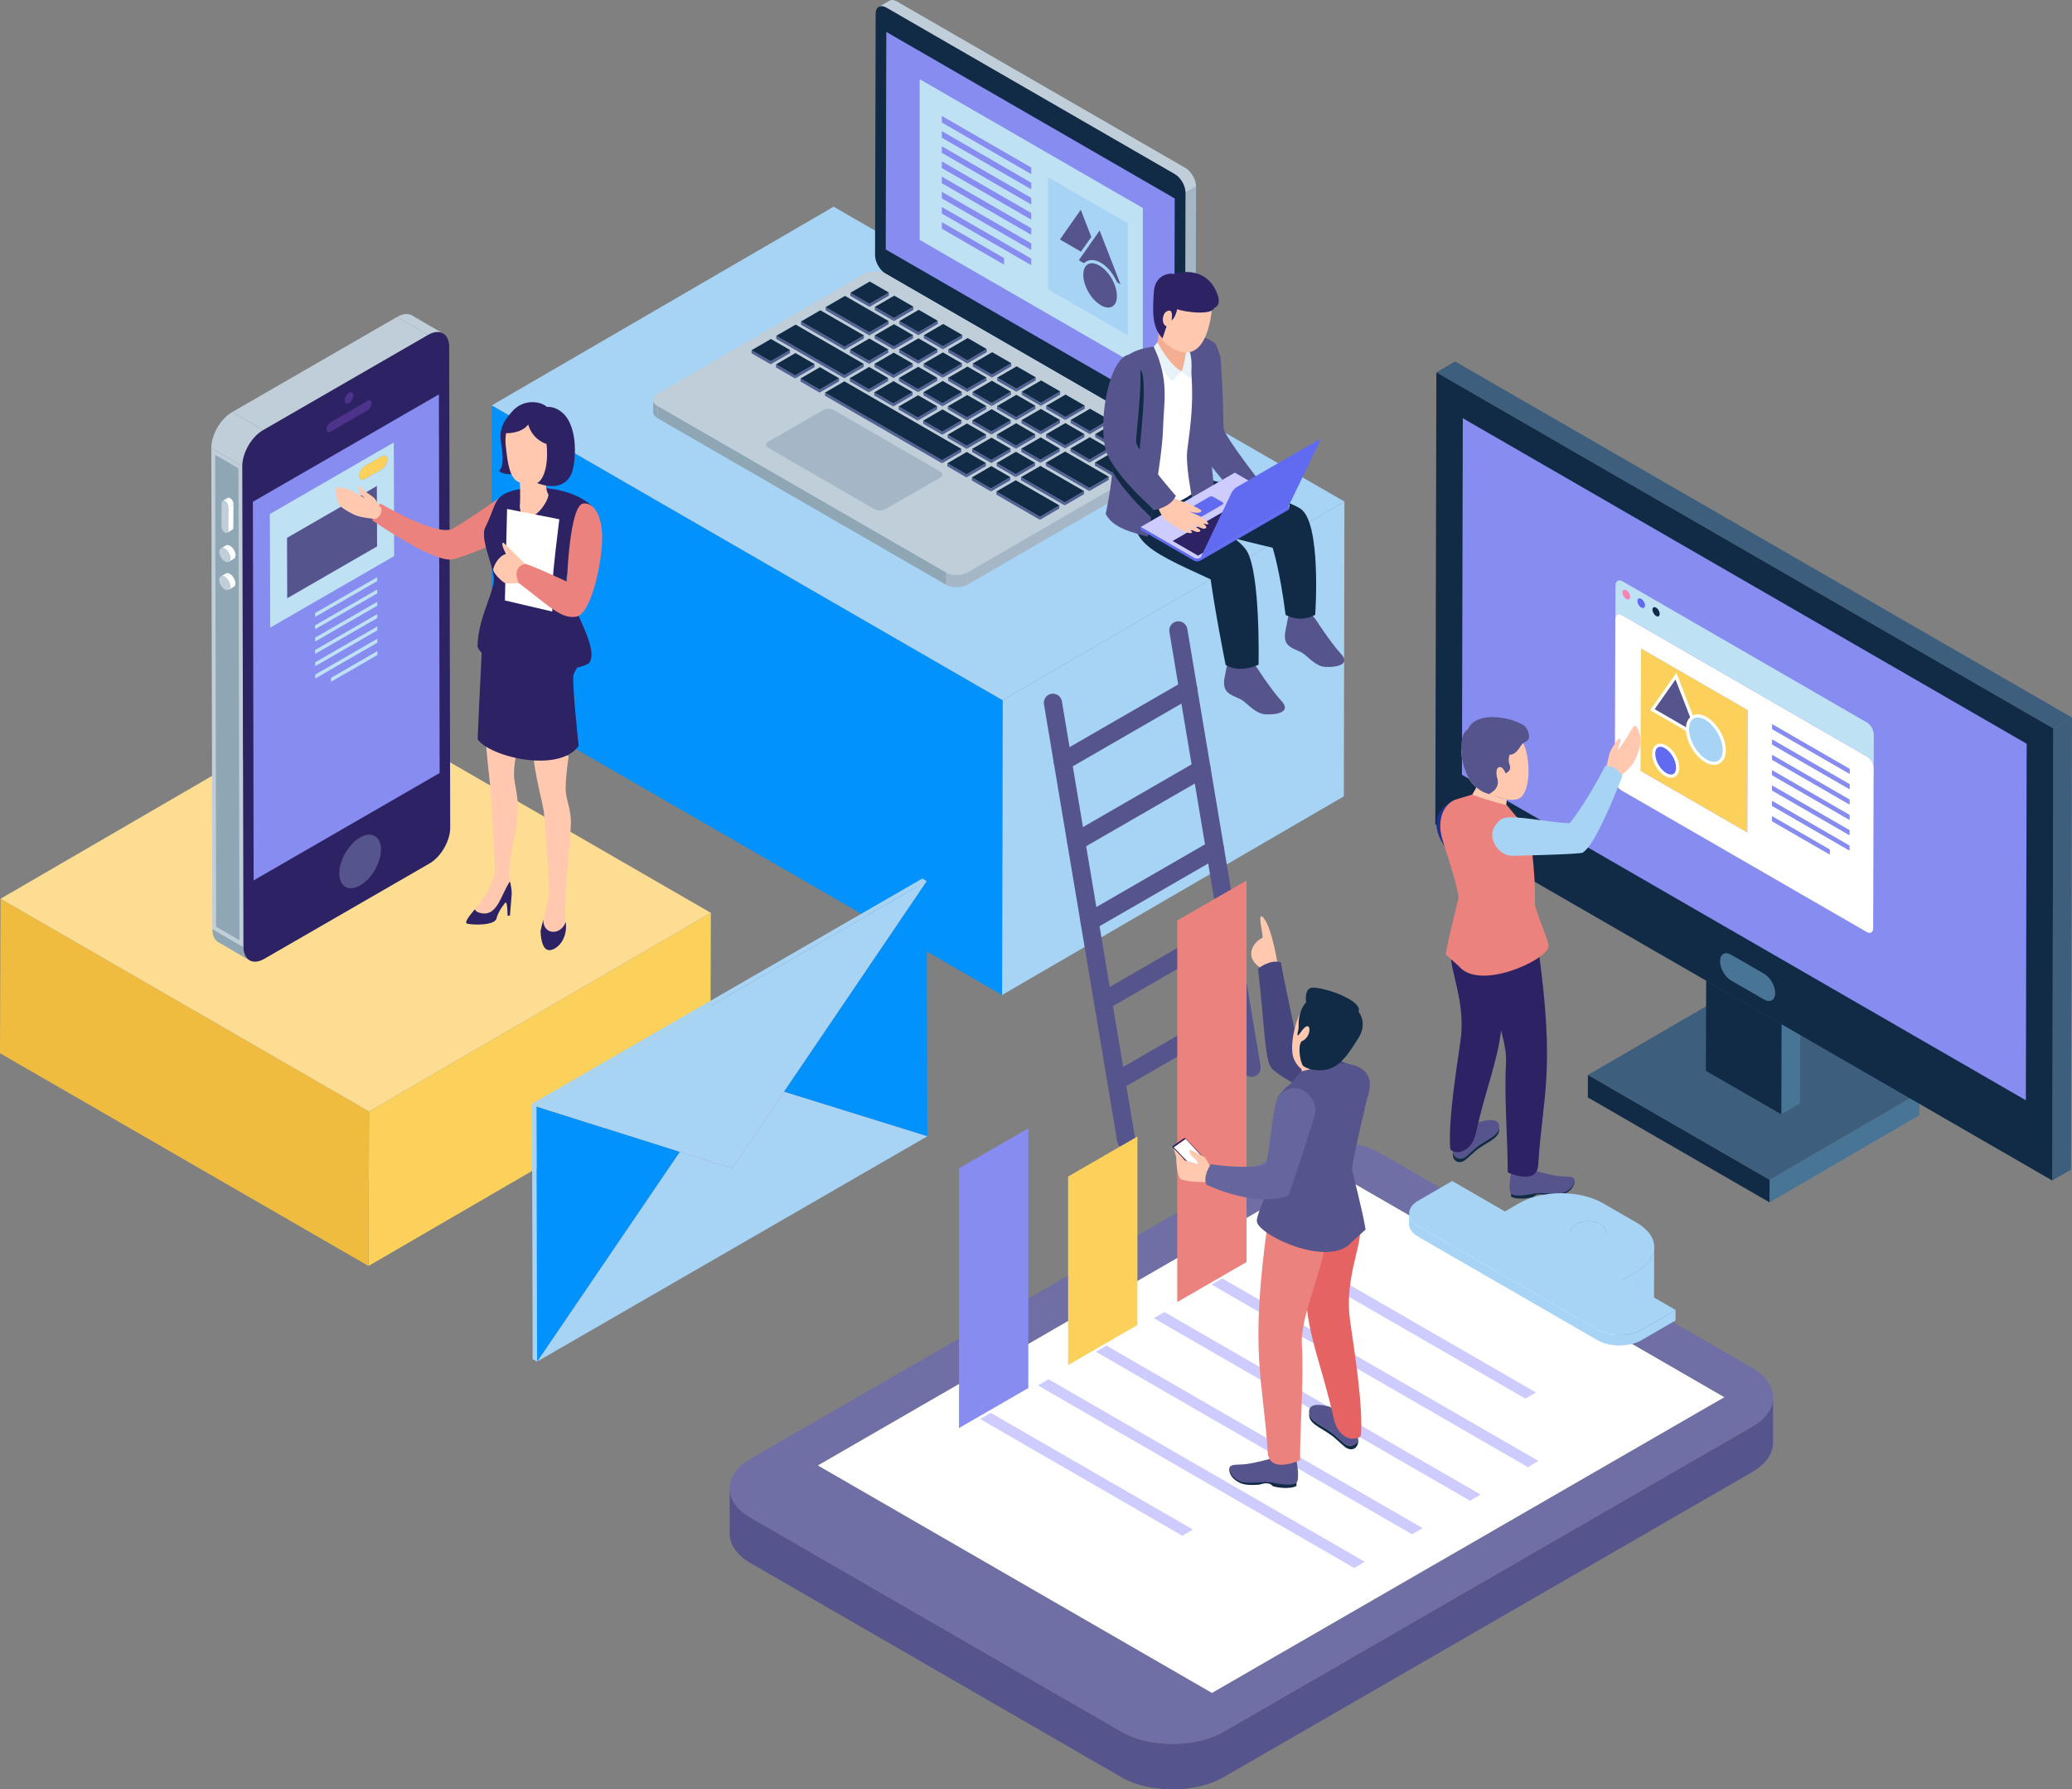 <?xml version="1.0" encoding="utf-8"?>
<!-- Generator: Adobe Illustrator 23.0.0, SVG Export Plug-In . SVG Version: 6.00 Build 0)  -->
<svg version="1.1" id="OBJECTS" xmlns="http://www.w3.org/2000/svg" xmlns:xlink="http://www.w3.org/1999/xlink" x="0px" y="0px"
	 viewBox="0 0 358.8 309.92" style="enable-background:new 0 0 358.8 309.92;" xml:space="preserve">
<rect x="0" y="0" width="358.8" height="309.92" fill="#808080" stroke="none"/>
<style type="text/css">
	.st0{enable-background:new    ;}
	.st1{fill:#A7D3F4;}
	.st2{fill:#0192FE;}
	.st3{fill:#A7D3F4;}
	.st4{fill:#FBD15B;}
	.st5{fill:#EFBC3F;}
	.st6{fill:#FCDD92;}
	.st7{fill:#A5B7C6;}
	.st8{fill:#BFCED8;}
	.st9{fill:#112B46;}
	.st10{fill:#878CF0;}
	.st11{fill:#8FA6B5;}
	.st12{fill:#516193;}
	.st13{fill:#BEE1F4;}
	.st14{fill:#56548C;}
	.st15{fill:#2C2264;}
	.st16{fill:#4D338B;}
	.st17{fill:#FFFFFF;}
	.st18{fill:#FF82B1;}
	.st19{fill:#FA9887;}
	.st20{fill:#487596;}
	.st21{fill:#3D5E7C;}
	.st22{fill:#0F3247;}
	.st23{fill:#606BF1;}
	.st24{fill-rule:evenodd;clip-rule:evenodd;fill:#112B46;}
	.st25{fill-rule:evenodd;clip-rule:evenodd;fill:#56548C;}
	.st26{fill-rule:evenodd;clip-rule:evenodd;fill:#FFC8AF;}
	.st27{fill-rule:evenodd;clip-rule:evenodd;fill:#20318D;}
	.st28{fill-rule:evenodd;clip-rule:evenodd;fill:#2C2264;}
	.st29{fill-rule:evenodd;clip-rule:evenodd;fill:#EC827D;}
	.st30{fill:#6F6FA5;}
	.st31{fill:#CECCFF;}
	.st32{fill-rule:evenodd;clip-rule:evenodd;fill:#FFFFFF;}
	.st33{fill-rule:evenodd;clip-rule:evenodd;fill:#F4AE92;}
	.st34{fill-rule:evenodd;clip-rule:evenodd;fill:#E8F2F9;}
	.st35{fill:#FFC8AF;}
	.st36{fill-rule:evenodd;clip-rule:evenodd;fill:#606BF1;}
	.st37{fill-rule:evenodd;clip-rule:evenodd;fill:#2B3BBD;}
	.st38{fill-rule:evenodd;clip-rule:evenodd;fill:#CECCFF;}
	.st39{fill-rule:evenodd;clip-rule:evenodd;fill:#FF8E00;}
	.st40{fill-rule:evenodd;clip-rule:evenodd;fill:#FBD15B;}
	.st41{fill-rule:evenodd;clip-rule:evenodd;fill:#878CF0;}
	.st42{fill:#46467F;}
	.st43{fill-rule:evenodd;clip-rule:evenodd;fill:#E56363;}
	.st44{fill:#66669E;}
</style>
<g>
	<g id="XMLID_1340_">
		<g class="st0">
			<g id="XMLID_1345_">
				<polygon id="XMLID_1346_" class="st1" points="232.81,86.87 232.71,137.93 173.52,172.34 173.61,121.27 				"/>
			</g>
			<g id="XMLID_1343_">
				<polygon id="XMLID_1344_" class="st2" points="173.61,121.27 173.52,172.34 85.07,121.27 85.16,70.21 				"/>
			</g>
			<g id="XMLID_1341_">
				<polygon id="XMLID_1342_" class="st3" points="232.81,86.87 173.61,121.27 85.16,70.21 144.36,35.8 				"/>
			</g>
		</g>
	</g>
	<g id="XMLID_1333_">
		<g class="st0">
			<g id="XMLID_1338_">
				<polygon id="XMLID_1339_" class="st4" points="123.1,158.11 123.01,184.87 63.81,219.27 63.9,192.51 				"/>
			</g>
			<g id="XMLID_1336_">
				<polygon id="XMLID_1337_" class="st5" points="63.9,192.51 63.81,219.27 0,182.42 0.09,155.67 				"/>
			</g>
			<g id="XMLID_1334_">
				<polygon id="XMLID_1335_" class="st6" points="123.1,158.11 63.9,192.51 0.09,155.67 59.29,121.27 				"/>
			</g>
		</g>
	</g>
	<g id="XMLID_33_">
		<g id="XMLID_34_">
			<path id="XMLID_1332_" class="st7" d="M206.48,75.31l-1.84,1.07c0.33-0.19,0.54-0.6,0.54-1.19l1.84-1.07
				C207.02,74.7,206.81,75.11,206.48,75.31z"/>
			<g id="XMLID_1326_">
				<polygon id="XMLID_1330_" class="st7" points="205.28,33.37 207.12,32.29 207.02,74.12 205.18,75.19 				"/>
				<path class="st8" d="M205.28,29.09L155.33,0.26c-0.52-0.3-0.98-0.33-1.32-0.13l-1.84,1.07c0.34-0.2,0.8-0.17,1.32,0.13
					l49.94,28.83c1.02,0.59,1.85,2.02,1.85,3.2l1.84-1.07C207.13,31.11,206.29,29.68,205.28,29.09z"/>
				<path id="XMLID_1327_" class="st9" d="M203.43,30.16c1.02,0.59,1.85,2.02,1.85,3.2l-0.1,41.82c0,1.18-0.84,1.65-1.86,1.06
					l-49.94-28.83c-1.03-0.59-1.85-2.02-1.85-3.2l0.1-41.82c0-1.18,0.83-1.65,1.86-1.06L203.43,30.16z"/>
				<polygon class="st10" points="153.48,5.53 153.38,43.21 203.33,72.04 203.42,34.37 				"/>
			</g>
			<g id="XMLID_39_">
				<g id="XMLID_1318_">
					<path id="XMLID_1324_" class="st7" d="M204.08,77.33l-0.01,2.13c0,0.39-0.25,0.77-0.76,1.06l0.01-2.13
						C203.83,78.1,204.08,77.71,204.08,77.33z"/>
					<path id="XMLID_1323_" class="st7" d="M167.53,99.14l-0.01,2.13c-1.01,0.59-2.68,0.59-3.7,0l0.01-2.13
						C164.85,99.73,166.51,99.73,167.53,99.14z"/>
					<path id="XMLID_1322_" class="st11" d="M113.11,71.37l0.01-2.13c0,0.39,0.26,0.78,0.77,1.08l-0.01,2.13
						C113.36,72.15,113.11,71.75,113.11,71.37z"/>
					<polygon id="XMLID_1321_" class="st7" points="203.33,78.39 203.32,80.53 167.52,101.28 167.53,99.14 					"/>
					<polygon id="XMLID_1320_" class="st11" points="163.83,99.14 163.82,101.28 113.88,72.44 113.89,70.31 					"/>
					<path id="XMLID_1319_" class="st8" d="M203.32,76.25c1.02,0.59,1.02,1.55,0.01,2.14l-35.8,20.75c-1.01,0.59-2.68,0.59-3.7,0
						l-49.94-28.83c-1.03-0.59-1.02-1.55-0.01-2.14l35.8-20.75c1.01-0.59,2.67-0.59,3.7,0L203.32,76.25z"/>
				</g>
				<g id="XMLID_1315_">
					<g class="st0">
						<g id="XMLID_1316_">
							<path id="XMLID_1317_" class="st7" d="M162.8,81.66l-18.41-10.63c-0.51-0.29-1.33-0.3-1.85,0l-9.51,5.47
								c-0.51,0.29-0.5,0.78,0.01,1.07l18.41,10.63c0.52,0.3,1.34,0.29,1.85,0l9.51-5.47C163.32,82.43,163.32,81.95,162.8,81.66"/>
						</g>
					</g>
				</g>
				<g id="XMLID_48_">
					<g class="st0">
						<g id="XMLID_1313_">
							<polygon id="XMLID_1314_" class="st12" points="153.92,50.67 153.92,51.21 150.56,53.16 150.56,52.63 							"/>
						</g>
						<g id="XMLID_1311_">
							<polygon id="XMLID_1312_" class="st12" points="150.56,52.63 150.56,53.16 147.25,51.25 147.25,50.72 							"/>
						</g>
						<g id="XMLID_1309_">
							<polygon id="XMLID_1310_" class="st9" points="153.92,50.67 150.56,52.63 147.25,50.72 150.61,48.76 							"/>
						</g>
					</g>
					<g class="st0">
						<g id="XMLID_1307_">
							<polygon id="XMLID_1308_" class="st12" points="158.17,53.12 158.16,53.66 154.8,55.61 154.8,55.08 							"/>
						</g>
						<g id="XMLID_1293_">
							<polygon id="XMLID_1306_" class="st12" points="154.8,55.08 154.8,55.61 151.48,53.7 151.49,53.16 							"/>
						</g>
						<g id="XMLID_1285_">
							<polygon id="XMLID_1291_" class="st9" points="158.17,53.12 154.8,55.08 151.49,53.16 154.85,51.21 							"/>
						</g>
					</g>
					<g class="st0">
						<g id="XMLID_581_">
							<polygon id="XMLID_712_" class="st12" points="162.4,55.57 162.4,56.1 159.04,58.06 159.04,57.52 							"/>
						</g>
						<g id="XMLID_66_">
							<polygon id="XMLID_67_" class="st12" points="159.04,57.52 159.04,58.06 155.73,56.15 155.73,55.61 							"/>
						</g>
						<g id="XMLID_68_">
							<polygon id="XMLID_69_" class="st9" points="162.4,55.57 159.04,57.52 155.73,55.61 159.09,53.66 							"/>
						</g>
					</g>
					<g class="st0">
						<g id="XMLID_70_">
							<polygon id="XMLID_71_" class="st12" points="166.64,58.02 166.64,58.55 163.27,60.5 163.28,59.97 							"/>
						</g>
						<g id="XMLID_72_">
							<polygon id="XMLID_73_" class="st12" points="163.28,59.97 163.27,60.5 159.97,58.59 159.97,58.06 							"/>
						</g>
						<g id="XMLID_74_">
							<polygon id="XMLID_75_" class="st9" points="166.64,58.02 163.28,59.97 159.97,58.06 163.33,56.11 							"/>
						</g>
					</g>
					<g class="st0">
						<g id="XMLID_76_">
							<polygon id="XMLID_77_" class="st12" points="170.87,60.46 170.87,61 167.51,62.95 167.51,62.42 							"/>
						</g>
						<g id="XMLID_78_">
							<polygon id="XMLID_79_" class="st12" points="167.51,62.42 167.51,62.95 164.2,61.04 164.2,60.51 							"/>
						</g>
						<g id="XMLID_80_">
							<polygon id="XMLID_81_" class="st9" points="170.87,60.46 167.51,62.42 164.2,60.51 167.57,58.55 							"/>
						</g>
					</g>
					<g class="st0">
						<g id="XMLID_82_">
							<polygon id="XMLID_83_" class="st12" points="175.12,62.91 175.12,63.45 171.76,65.4 171.76,64.87 							"/>
						</g>
						<g id="XMLID_84_">
							<polygon id="XMLID_85_" class="st12" points="171.76,64.87 171.76,65.4 168.45,63.49 168.45,62.96 							"/>
						</g>
						<g id="XMLID_86_">
							<polygon id="XMLID_87_" class="st9" points="175.12,62.91 171.76,64.87 168.45,62.96 171.81,61 							"/>
						</g>
					</g>
					<g class="st0">
						<g id="XMLID_88_">
							<polygon id="XMLID_89_" class="st12" points="179.36,65.36 179.35,65.89 175.99,67.85 175.99,67.31 							"/>
						</g>
						<g id="XMLID_90_">
							<polygon id="XMLID_91_" class="st12" points="175.99,67.31 175.99,67.85 172.68,65.94 172.68,65.4 							"/>
						</g>
						<g id="XMLID_92_">
							<polygon id="XMLID_93_" class="st9" points="179.36,65.36 175.99,67.31 172.68,65.4 176.05,63.45 							"/>
						</g>
					</g>
					<g class="st0">
						<g id="XMLID_94_">
							<polygon id="XMLID_95_" class="st12" points="183.59,67.8 183.59,68.34 180.23,70.29 180.23,69.76 							"/>
						</g>
						<g id="XMLID_96_">
							<polygon id="XMLID_97_" class="st12" points="180.23,69.76 180.23,70.29 176.92,68.38 176.92,67.85 							"/>
						</g>
						<g id="XMLID_98_">
							<polygon id="XMLID_99_" class="st9" points="183.59,67.8 180.23,69.76 176.92,67.85 180.28,65.89 							"/>
						</g>
					</g>
					<g class="st0">
						<g id="XMLID_100_">
							<polygon id="XMLID_101_" class="st12" points="187.84,70.26 187.84,70.79 184.47,72.74 184.48,72.21 							"/>
						</g>
						<g id="XMLID_102_">
							<polygon id="XMLID_103_" class="st12" points="184.48,72.21 184.47,72.74 181.16,70.83 181.16,70.29 							"/>
						</g>
						<g id="XMLID_104_">
							<polygon id="XMLID_105_" class="st9" points="187.84,70.26 184.48,72.21 181.16,70.29 184.52,68.34 							"/>
						</g>
					</g>
					<g class="st0">
						<g id="XMLID_106_">
							<polygon id="XMLID_107_" class="st12" points="192.07,72.7 192.07,73.23 188.71,75.19 188.71,74.66 							"/>
						</g>
						<g id="XMLID_108_">
							<polygon id="XMLID_109_" class="st12" points="188.71,74.66 188.71,75.19 185.4,73.28 185.4,72.74 							"/>
						</g>
						<g id="XMLID_110_">
							<polygon id="XMLID_111_" class="st9" points="192.07,72.7 188.71,74.66 185.4,72.74 188.76,70.79 							"/>
						</g>
					</g>
					<g class="st0">
						<g id="XMLID_112_">
							<polygon id="XMLID_153_" class="st12" points="200.55,77.6 200.55,78.13 197.19,80.09 197.19,79.55 							"/>
						</g>
						<g id="XMLID_154_">
							<polygon id="XMLID_155_" class="st12" points="197.19,79.55 197.19,80.09 189.64,75.72 189.64,75.19 							"/>
						</g>
						<g id="XMLID_156_">
							<polygon id="XMLID_157_" class="st9" points="200.55,77.6 197.19,79.55 189.64,75.19 193,73.24 							"/>
						</g>
					</g>
					<g class="st0">
						<g id="XMLID_158_">
							<polygon id="XMLID_159_" class="st12" points="153.88,55.61 153.88,56.15 150.53,58.1 150.53,57.56 							"/>
						</g>
						<g id="XMLID_160_">
							<polygon id="XMLID_161_" class="st12" points="150.53,57.56 150.53,58.1 142.97,53.74 142.97,53.2 							"/>
						</g>
						<g id="XMLID_162_">
							<polygon id="XMLID_163_" class="st9" points="153.88,55.61 150.53,57.56 142.97,53.2 146.33,51.25 							"/>
						</g>
					</g>
					<g class="st0">
						<g id="XMLID_164_">
							<polygon id="XMLID_165_" class="st12" points="158.12,58.06 158.12,58.59 154.76,60.54 154.76,60.01 							"/>
						</g>
						<g id="XMLID_166_">
							<polygon id="XMLID_167_" class="st12" points="154.76,60.01 154.76,60.54 151.45,58.63 151.46,58.1 							"/>
						</g>
						<g id="XMLID_168_">
							<polygon id="XMLID_187_" class="st9" points="158.12,58.06 154.76,60.01 151.46,58.1 154.81,56.15 							"/>
						</g>
					</g>
					<g class="st0">
						<g id="XMLID_222_">
							<polygon id="XMLID_226_" class="st12" points="162.35,60.51 162.35,61.04 159,62.99 159,62.45 							"/>
						</g>
						<g id="XMLID_237_">
							<polygon id="XMLID_238_" class="st12" points="159,62.45 159,62.99 155.69,61.08 155.69,60.54 							"/>
						</g>
						<g id="XMLID_239_">
							<polygon id="XMLID_240_" class="st9" points="162.35,60.51 159,62.45 155.69,60.54 159.05,58.6 							"/>
						</g>
					</g>
					<g class="st0">
						<g id="XMLID_241_">
							<polygon id="XMLID_242_" class="st12" points="166.59,62.95 166.59,63.49 163.24,65.43 163.24,64.9 							"/>
						</g>
						<g id="XMLID_243_">
							<polygon id="XMLID_244_" class="st12" points="163.24,64.9 163.24,65.43 159.93,63.52 159.93,62.99 							"/>
						</g>
						<g id="XMLID_245_">
							<polygon id="XMLID_246_" class="st9" points="166.59,62.95 163.24,64.9 159.93,62.99 163.28,61.04 							"/>
						</g>
					</g>
					<g class="st0">
						<g id="XMLID_247_">
							<polygon id="XMLID_248_" class="st12" points="170.84,65.4 170.83,65.94 167.48,67.88 167.48,67.35 							"/>
						</g>
						<g id="XMLID_249_">
							<polygon id="XMLID_250_" class="st12" points="167.48,67.35 167.48,67.88 164.17,65.97 164.17,65.44 							"/>
						</g>
						<g id="XMLID_251_">
							<polygon id="XMLID_252_" class="st9" points="170.84,65.4 167.48,67.35 164.17,65.44 167.53,63.49 							"/>
						</g>
					</g>
					<g class="st0">
						<g id="XMLID_253_">
							<polygon id="XMLID_254_" class="st12" points="175.07,67.85 175.07,68.38 171.72,70.33 171.72,69.8 							"/>
						</g>
						<g id="XMLID_255_">
							<polygon id="XMLID_256_" class="st12" points="171.72,69.8 171.72,70.33 168.41,68.42 168.41,67.89 							"/>
						</g>
						<g id="XMLID_257_">
							<polygon id="XMLID_258_" class="st9" points="175.07,67.85 171.72,69.8 168.41,67.89 171.76,65.94 							"/>
						</g>
					</g>
					<g class="st0">
						<g id="XMLID_259_">
							<polygon id="XMLID_260_" class="st12" points="179.31,70.29 179.31,70.83 175.95,72.78 175.95,72.24 							"/>
						</g>
						<g id="XMLID_261_">
							<polygon id="XMLID_262_" class="st12" points="175.95,72.24 175.95,72.78 172.64,70.87 172.65,70.33 							"/>
						</g>
						<g id="XMLID_263_">
							<polygon id="XMLID_264_" class="st9" points="179.31,70.29 175.95,72.24 172.65,70.33 176,68.38 							"/>
						</g>
					</g>
					<g class="st0">
						<g id="XMLID_265_">
							<polygon id="XMLID_266_" class="st12" points="183.55,72.74 183.55,73.28 180.2,75.23 180.2,74.69 							"/>
						</g>
						<g id="XMLID_267_">
							<polygon id="XMLID_268_" class="st12" points="180.2,74.69 180.2,75.23 176.88,73.31 176.88,72.78 							"/>
						</g>
						<g id="XMLID_269_">
							<polygon id="XMLID_270_" class="st9" points="183.55,72.74 180.2,74.69 176.88,72.78 180.24,70.83 							"/>
						</g>
					</g>
					<g class="st0">
						<g id="XMLID_271_">
							<polygon id="XMLID_272_" class="st12" points="187.79,75.19 187.79,75.72 184.43,77.67 184.44,77.14 							"/>
						</g>
						<g id="XMLID_273_">
							<polygon id="XMLID_274_" class="st12" points="184.44,77.14 184.43,77.67 181.13,75.76 181.13,75.23 							"/>
						</g>
						<g id="XMLID_275_">
							<polygon id="XMLID_276_" class="st9" points="187.79,75.19 184.44,77.14 181.13,75.23 184.48,73.28 							"/>
						</g>
					</g>
					<g class="st0">
						<g id="XMLID_277_">
							<polygon id="XMLID_278_" class="st12" points="192.03,77.64 192.03,78.17 188.67,80.12 188.67,79.59 							"/>
						</g>
						<g id="XMLID_279_">
							<polygon id="XMLID_280_" class="st12" points="188.67,79.59 188.67,80.12 185.36,78.21 185.36,77.68 							"/>
						</g>
						<g id="XMLID_281_">
							<polygon id="XMLID_282_" class="st9" points="192.03,77.64 188.67,79.59 185.36,77.68 188.72,75.73 							"/>
						</g>
					</g>
					<g class="st0">
						<g id="XMLID_283_">
							<polygon id="XMLID_284_" class="st12" points="196.27,80.09 196.27,80.62 192.92,82.57 192.92,82.04 							"/>
						</g>
						<g id="XMLID_285_">
							<polygon id="XMLID_286_" class="st12" points="192.92,82.04 192.92,82.57 189.6,80.65 189.6,80.12 							"/>
						</g>
						<g id="XMLID_287_">
							<polygon id="XMLID_288_" class="st9" points="196.27,80.09 192.92,82.04 189.6,80.12 192.95,78.17 							"/>
						</g>
					</g>
					<g class="st0">
						<g id="XMLID_289_">
							<polygon id="XMLID_290_" class="st12" points="149.61,58.1 149.6,58.63 146.25,60.58 146.25,60.05 							"/>
						</g>
						<g id="XMLID_291_">
							<polygon id="XMLID_292_" class="st12" points="146.25,60.05 146.25,60.58 138.7,56.22 138.7,55.69 							"/>
						</g>
						<g id="XMLID_293_">
							<polygon id="XMLID_294_" class="st9" points="149.61,58.1 146.25,60.05 138.7,55.69 142.05,53.74 							"/>
						</g>
					</g>
					<g class="st0">
						<g id="XMLID_295_">
							<polygon id="XMLID_296_" class="st12" points="153.84,60.54 153.84,61.08 150.49,63.03 150.49,62.49 							"/>
						</g>
						<g id="XMLID_297_">
							<polygon id="XMLID_298_" class="st12" points="150.49,62.49 150.49,63.03 147.18,61.12 147.18,60.58 							"/>
						</g>
						<g id="XMLID_299_">
							<polygon id="XMLID_300_" class="st9" points="153.84,60.54 150.49,62.49 147.18,60.58 150.53,58.63 							"/>
						</g>
					</g>
					<g class="st0">
						<g id="XMLID_301_">
							<polygon id="XMLID_302_" class="st12" points="158.08,62.99 158.08,63.52 154.72,65.47 154.73,64.94 							"/>
						</g>
						<g id="XMLID_303_">
							<polygon id="XMLID_304_" class="st12" points="154.73,64.94 154.72,65.47 151.41,63.56 151.42,63.03 							"/>
						</g>
						<g id="XMLID_305_">
							<polygon id="XMLID_306_" class="st9" points="158.08,62.99 154.73,64.94 151.42,63.03 154.77,61.08 							"/>
						</g>
					</g>
					<g class="st0">
						<g id="XMLID_307_">
							<polygon id="XMLID_308_" class="st12" points="162.32,65.44 162.31,65.97 158.96,67.92 158.96,67.39 							"/>
						</g>
						<g id="XMLID_309_">
							<polygon id="XMLID_310_" class="st12" points="158.96,67.39 158.96,67.92 155.65,66.01 155.65,65.47 							"/>
						</g>
						<g id="XMLID_311_">
							<polygon id="XMLID_312_" class="st9" points="162.32,65.44 158.96,67.39 155.65,65.47 159.01,63.53 							"/>
						</g>
					</g>
					<g class="st0">
						<g id="XMLID_313_">
							<polygon id="XMLID_314_" class="st12" points="166.56,67.89 166.56,68.42 163.21,70.37 163.21,69.84 							"/>
						</g>
						<g id="XMLID_315_">
							<polygon id="XMLID_316_" class="st12" points="163.21,69.84 163.21,70.37 159.9,68.46 159.9,67.93 							"/>
						</g>
						<g id="XMLID_317_">
							<polygon id="XMLID_318_" class="st9" points="166.56,67.89 163.21,69.84 159.9,67.93 163.25,65.98 							"/>
						</g>
					</g>
					<g class="st0">
						<g id="XMLID_64_">
							<polygon id="XMLID_65_" class="st12" points="170.8,70.33 170.8,70.87 167.44,72.82 167.44,72.28 							"/>
						</g>
						<g id="XMLID_62_">
							<polygon id="XMLID_63_" class="st12" points="167.44,72.28 167.44,72.82 164.13,70.9 164.13,70.37 							"/>
						</g>
						<g id="XMLID_60_">
							<polygon id="XMLID_61_" class="st9" points="170.8,70.33 167.44,72.28 164.13,70.37 167.49,68.42 							"/>
						</g>
					</g>
					<g class="st0">
						<g id="XMLID_58_">
							<polygon id="XMLID_59_" class="st12" points="175.03,72.78 175.03,73.31 171.68,75.26 171.68,74.73 							"/>
						</g>
						<g id="XMLID_56_">
							<polygon id="XMLID_57_" class="st12" points="171.68,74.73 171.68,75.26 168.37,73.35 168.37,72.82 							"/>
						</g>
						<g id="XMLID_54_">
							<polygon id="XMLID_55_" class="st9" points="175.03,72.78 171.68,74.73 168.37,72.82 171.72,70.87 							"/>
						</g>
					</g>
					<g class="st0">
						<g id="XMLID_52_">
							<polygon id="XMLID_53_" class="st12" points="179.28,75.23 179.28,75.76 175.92,77.71 175.92,77.18 							"/>
						</g>
						<g id="XMLID_49_">
							<polygon id="XMLID_50_" class="st12" points="175.92,77.18 175.92,77.71 172.61,75.8 172.61,75.26 							"/>
						</g>
						<g id="XMLID_46_">
							<polygon id="XMLID_47_" class="st9" points="179.28,75.23 175.92,77.18 172.61,75.26 175.96,73.31 							"/>
						</g>
					</g>
					<g class="st0">
						<g id="XMLID_44_">
							<polygon id="XMLID_45_" class="st12" points="183.51,77.68 183.51,78.21 180.16,80.16 180.16,79.62 							"/>
						</g>
						<g id="XMLID_42_">
							<polygon id="XMLID_43_" class="st12" points="180.16,79.62 180.16,80.16 176.85,78.25 176.85,77.71 							"/>
						</g>
						<g id="XMLID_40_">
							<polygon id="XMLID_41_" class="st9" points="183.51,77.68 180.16,79.62 176.85,77.71 180.21,75.76 							"/>
						</g>
					</g>
					<g class="st0">
						<g id="XMLID_37_">
							<polygon id="XMLID_38_" class="st12" points="192,82.57 191.99,83.11 188.64,85.05 188.64,84.52 							"/>
						</g>
						<g id="XMLID_35_">
							<polygon id="XMLID_36_" class="st12" points="188.64,84.52 188.64,85.05 181.09,80.69 181.09,80.16 							"/>
						</g>
						<g id="XMLID_347_">
							<polygon id="XMLID_348_" class="st9" points="192,82.57 188.64,84.52 181.09,80.16 184.44,78.21 							"/>
						</g>
					</g>
					<g class="st0">
						<g id="XMLID_349_">
							<polygon id="XMLID_350_" class="st12" points="149.57,63.03 149.57,63.56 146.21,65.51 146.21,64.98 							"/>
						</g>
						<g id="XMLID_351_">
							<polygon id="XMLID_352_" class="st12" points="146.21,64.98 146.21,65.51 134.42,58.7 134.42,58.17 							"/>
						</g>
						<g id="XMLID_353_">
							<polygon id="XMLID_354_" class="st9" points="149.57,63.03 146.21,64.98 134.42,58.17 137.78,56.22 							"/>
						</g>
					</g>
					<g class="st0">
						<g id="XMLID_355_">
							<polygon id="XMLID_356_" class="st12" points="153.8,65.47 153.8,66.01 150.45,67.96 150.45,67.42 							"/>
						</g>
						<g id="XMLID_357_">
							<polygon id="XMLID_358_" class="st12" points="150.45,67.42 150.45,67.96 147.14,66.05 147.14,65.51 							"/>
						</g>
						<g id="XMLID_359_">
							<polygon id="XMLID_360_" class="st9" points="153.8,65.47 150.45,67.42 147.14,65.51 150.5,63.56 							"/>
						</g>
					</g>
					<g class="st0">
						<g id="XMLID_361_">
							<polygon id="XMLID_362_" class="st12" points="158.04,67.92 158.04,68.45 154.69,70.4 154.69,69.87 							"/>
						</g>
						<g id="XMLID_363_">
							<polygon id="XMLID_364_" class="st12" points="154.69,69.87 154.69,70.4 151.38,68.49 151.38,67.96 							"/>
						</g>
						<g id="XMLID_365_">
							<polygon id="XMLID_366_" class="st9" points="158.04,67.92 154.69,69.87 151.38,67.96 154.73,66.01 							"/>
						</g>
					</g>
					<g class="st0">
						<g id="XMLID_367_">
							<polygon id="XMLID_368_" class="st12" points="162.29,70.37 162.28,70.9 158.93,72.85 158.93,72.32 							"/>
						</g>
						<g id="XMLID_369_">
							<polygon id="XMLID_370_" class="st12" points="158.93,72.32 158.93,72.85 155.62,70.94 155.62,70.41 							"/>
						</g>
						<g id="XMLID_371_">
							<polygon id="XMLID_372_" class="st9" points="162.29,70.37 158.93,72.32 155.62,70.41 158.98,68.46 							"/>
						</g>
					</g>
					<g class="st0">
						<g id="XMLID_373_">
							<polygon id="XMLID_374_" class="st12" points="166.52,72.82 166.52,73.35 163.17,75.3 163.17,74.77 							"/>
						</g>
						<g id="XMLID_375_">
							<polygon id="XMLID_376_" class="st12" points="163.17,74.77 163.17,75.3 159.86,73.39 159.86,72.86 							"/>
						</g>
						<g id="XMLID_377_">
							<polygon id="XMLID_378_" class="st9" points="166.52,72.82 163.17,74.77 159.86,72.86 163.21,70.91 							"/>
						</g>
					</g>
					<g class="st0">
						<g id="XMLID_379_">
							<polygon id="XMLID_380_" class="st12" points="170.76,75.26 170.76,75.8 167.4,77.75 167.4,77.21 							"/>
						</g>
						<g id="XMLID_381_">
							<polygon id="XMLID_382_" class="st12" points="167.4,77.21 167.4,77.75 164.09,75.84 164.1,75.3 							"/>
						</g>
						<g id="XMLID_383_">
							<polygon id="XMLID_384_" class="st9" points="170.76,75.26 167.4,77.21 164.1,75.3 167.45,73.35 							"/>
						</g>
					</g>
					<g class="st0">
						<g id="XMLID_385_">
							<polygon id="XMLID_386_" class="st12" points="175,77.71 175,78.25 171.65,80.2 171.65,79.66 							"/>
						</g>
						<g id="XMLID_387_">
							<polygon id="XMLID_388_" class="st12" points="171.65,79.66 171.65,80.2 168.33,78.28 168.33,77.75 							"/>
						</g>
						<g id="XMLID_389_">
							<polygon id="XMLID_390_" class="st9" points="175,77.71 171.65,79.66 168.33,77.75 171.69,75.8 							"/>
						</g>
					</g>
					<g class="st0">
						<g id="XMLID_391_">
							<polygon id="XMLID_392_" class="st12" points="179.24,80.16 179.24,80.69 175.88,82.64 175.89,82.11 							"/>
						</g>
						<g id="XMLID_393_">
							<polygon id="XMLID_394_" class="st12" points="175.89,82.11 175.88,82.64 172.58,80.73 172.58,80.2 							"/>
						</g>
						<g id="XMLID_395_">
							<polygon id="XMLID_396_" class="st9" points="179.24,80.16 175.89,82.11 172.58,80.2 175.93,78.25 							"/>
						</g>
					</g>
					<g class="st0">
						<g id="XMLID_397_">
							<polygon id="XMLID_398_" class="st12" points="187.72,85.06 187.72,85.59 184.37,87.54 184.37,87.01 							"/>
						</g>
						<g id="XMLID_399_">
							<polygon id="XMLID_400_" class="st12" points="184.37,87.01 184.37,87.54 176.81,83.18 176.81,82.64 							"/>
						</g>
						<g id="XMLID_401_">
							<polygon id="XMLID_402_" class="st9" points="187.72,85.06 184.37,87.01 176.81,82.64 180.17,80.7 							"/>
						</g>
					</g>
					<g class="st0">
						<g id="XMLID_403_">
							<polygon id="XMLID_404_" class="st12" points="136.81,60.62 136.81,61.15 133.45,63.1 133.45,62.57 							"/>
						</g>
						<g id="XMLID_405_">
							<polygon id="XMLID_406_" class="st12" points="133.45,62.57 133.45,63.1 130.14,61.19 130.14,60.66 							"/>
						</g>
						<g id="XMLID_407_">
							<polygon id="XMLID_408_" class="st9" points="136.81,60.62 133.45,62.57 130.14,60.66 133.5,58.71 							"/>
						</g>
					</g>
					<g class="st0">
						<g id="XMLID_409_">
							<polygon id="XMLID_410_" class="st12" points="141.06,63.07 141.05,63.6 137.69,65.55 137.69,65.02 							"/>
						</g>
						<g id="XMLID_411_">
							<polygon id="XMLID_412_" class="st12" points="137.69,65.02 137.69,65.55 134.37,63.64 134.38,63.11 							"/>
						</g>
						<g id="XMLID_413_">
							<polygon id="XMLID_414_" class="st9" points="141.06,63.07 137.69,65.02 134.38,63.11 137.74,61.15 							"/>
						</g>
					</g>
					<g class="st0">
						<g id="XMLID_415_">
							<polygon id="XMLID_416_" class="st12" points="145.29,65.51 145.29,66.05 141.93,68 141.93,67.47 							"/>
						</g>
						<g id="XMLID_417_">
							<polygon id="XMLID_418_" class="st12" points="141.93,67.47 141.93,68 138.62,66.09 138.62,65.56 							"/>
						</g>
						<g id="XMLID_419_">
							<polygon id="XMLID_420_" class="st9" points="145.29,65.51 141.93,67.47 138.62,65.56 141.98,63.6 							"/>
						</g>
					</g>
					<g class="st0">
						<g id="XMLID_421_">
							<polygon id="XMLID_422_" class="st12" points="166.48,77.75 166.48,78.28 163.12,80.24 163.12,79.7 							"/>
						</g>
						<g id="XMLID_423_">
							<polygon id="XMLID_424_" class="st12" points="163.12,79.7 163.12,80.24 142.86,68.54 142.86,68 							"/>
						</g>
						<g id="XMLID_425_">
							<polygon id="XMLID_426_" class="st9" points="166.48,77.75 163.12,79.7 142.86,68 146.22,66.05 							"/>
						</g>
					</g>
					<g class="st0">
						<g id="XMLID_427_">
							<polygon id="XMLID_428_" class="st12" points="170.73,80.2 170.73,80.73 167.36,82.69 167.37,82.15 							"/>
						</g>
						<g id="XMLID_429_">
							<polygon id="XMLID_430_" class="st12" points="167.37,82.15 167.36,82.69 164.05,80.77 164.05,80.24 							"/>
						</g>
						<g id="XMLID_431_">
							<polygon id="XMLID_432_" class="st9" points="170.73,80.2 167.37,82.15 164.05,80.24 167.41,78.28 							"/>
						</g>
					</g>
					<g class="st0">
						<g id="XMLID_433_">
							<polygon id="XMLID_434_" class="st12" points="174.96,82.64 174.96,83.18 171.6,85.13 171.6,84.6 							"/>
						</g>
						<g id="XMLID_435_">
							<polygon id="XMLID_436_" class="st12" points="171.6,84.6 171.6,85.13 168.29,83.22 168.29,82.69 							"/>
						</g>
						<g id="XMLID_437_">
							<polygon id="XMLID_438_" class="st9" points="174.96,82.64 171.6,84.6 168.29,82.69 171.66,80.73 							"/>
						</g>
					</g>
					<g class="st0">
						<g id="XMLID_439_">
							<polygon id="XMLID_440_" class="st12" points="183.45,87.54 183.44,88.07 180.08,90.03 180.08,89.5 							"/>
						</g>
						<g id="XMLID_441_">
							<polygon id="XMLID_442_" class="st12" points="180.08,89.5 180.08,90.03 172.53,85.67 172.53,85.13 							"/>
						</g>
						<g id="XMLID_443_">
							<polygon id="XMLID_444_" class="st9" points="183.45,87.54 180.08,89.5 172.53,85.13 175.89,83.18 							"/>
						</g>
					</g>
				</g>
			</g>
		</g>
		<g id="XMLID_51_">
			<polygon class="st13" points="159.25,41.55 197.9,63.86 197.9,36.03 197.9,36.03 159.25,13.71 			"/>
			<polygon class="st1" points="195.3,38.68 181.48,30.7 181.48,50.1 195.3,58.08 			"/>
			<g id="XMLID_445_">
				<polygon class="st10" points="163.09,21.22 178.58,30.16 178.58,29.02 163.09,20.08 				"/>
				<polygon class="st10" points="163.09,23.85 178.58,32.79 178.58,31.65 163.09,22.71 				"/>
				<polygon class="st10" points="163.09,26.47 178.58,35.42 178.58,34.28 163.09,25.34 				"/>
				<polygon class="st10" points="163.09,29.1 178.58,38.04 178.58,36.9 163.09,27.96 				"/>
				<polygon class="st10" points="163.09,31.73 178.58,40.67 178.58,39.53 163.09,30.59 				"/>
				<polygon class="st10" points="163.09,34.36 178.58,43.3 178.58,42.16 163.09,33.22 				"/>
				<polygon class="st10" points="163.09,39.61 173.87,45.84 173.87,44.7 163.09,38.47 				"/>
				<polygon class="st10" points="163.09,36.98 178.58,45.93 178.58,44.79 163.09,35.85 				"/>
			</g>
			<g>
				<polygon class="st14" points="187.23,35.76 183.15,41.57 191.31,46.28 				"/>
				<path class="st1" d="M191.85,46.91l-9.1-5.25l4.55-6.47L191.85,46.91z M183.54,41.48l7.23,4.18l-3.62-9.32L183.54,41.48z"/>
			</g>
			<g>
				<polygon class="st14" points="190.5,39.35 186.42,45.16 194.58,49.88 				"/>
				<path class="st1" d="M195.12,50.5l-9.1-5.25l4.55-6.47L195.12,50.5z M186.81,45.07l7.23,4.18l-3.62-9.32L186.81,45.07z"/>
			</g>
			<g>
				<path class="st14" d="M193.68,51.27c0,2.03-1.43,2.85-3.18,1.84c-1.76-1.01-3.18-3.48-3.18-5.51c0-2.03,1.43-2.85,3.18-1.84
					C192.26,46.77,193.68,49.24,193.68,51.27z"/>
				<path class="st1" d="M191.92,53.81c-0.48,0-1.01-0.16-1.56-0.47c-1.83-1.06-3.32-3.64-3.32-5.75c0-1.08,0.38-1.9,1.07-2.3
					c0.69-0.4,1.59-0.32,2.52,0.22c1.83,1.06,3.32,3.64,3.32,5.75c0,1.08-0.38,1.9-1.07,2.3C192.6,53.73,192.27,53.81,191.92,53.81z
					 M189.08,45.59c-0.26,0-0.49,0.06-0.69,0.18c-0.51,0.3-0.8,0.94-0.8,1.82c0,1.94,1.37,4.31,3.05,5.28
					c0.76,0.44,1.46,0.52,1.98,0.22c0.51-0.3,0.79-0.94,0.79-1.82c0-1.94-1.37-4.31-3.05-5.28
					C189.9,45.73,189.46,45.59,189.08,45.59z"/>
			</g>
		</g>
	</g>
	<g id="XMLID_446_">
		<path id="XMLID_447_" class="st11" d="M43.2,166.33l-5.38-3.13c-0.65-0.38-1.05-1.18-1.05-2.31l5.38,3.13
			C42.15,165.15,42.55,165.95,43.2,166.33z"/>
		<g id="XMLID_448_">
			<path id="XMLID_449_" class="st8" d="M71.35,54.63l5.38,3.13c-0.66-0.38-1.56-0.33-2.56,0.25l-5.38-3.13
				C69.78,54.3,70.69,54.25,71.35,54.63z"/>
			<g id="XMLID_450_">
				<polygon id="XMLID_451_" class="st11" points="37.1,160.7 36.93,78.2 41.63,80.93 41.81,163.44 				"/>
				<path id="XMLID_452_" class="st8" d="M37.26,78.78l4.03,2.34l0.17,81.73l-4.03-2.34L37.26,78.78 M36.59,77.61l0.18,83.28
					l5.38,3.13l-0.18-83.28L36.59,77.61L36.59,77.61z"/>
			</g>
			<polygon id="XMLID_455_" class="st8" points="45.56,74.51 40.18,71.39 68.78,54.88 74.16,58 			"/>
			<path id="XMLID_456_" class="st8" d="M41.97,80.74l-5.38-3.13c-0.01-2.29,1.6-5.08,3.59-6.22l5.38,3.13
				C43.57,75.66,41.96,78.45,41.97,80.74z"/>
			<path id="XMLID_457_" class="st15" d="M74.16,58c1.99-1.15,3.61-0.22,3.62,2.06l0.18,83.28c0.01,2.29-1.6,5.08-3.59,6.22
				l-28.6,16.51c-1.99,1.15-3.61,0.22-3.62-2.06l-0.18-83.28c-0.01-2.29,1.6-5.08,3.59-6.22L74.16,58z"/>
			<polygon class="st10" points="76,68.31 43.79,86.91 43.92,152.49 76.13,133.89 			"/>
			<g id="XMLID_458_">
				<g class="st0">
					<g id="XMLID_460_">
						<path id="XMLID_461_" class="st14" d="M62.34,145.06c-1.99,1.15-3.6,3.94-3.59,6.22c0.01,2.3,1.63,3.22,3.62,2.07
							c2-1.15,3.61-3.94,3.6-6.24C65.96,144.83,64.34,143.91,62.34,145.06"/>
					</g>
				</g>
			</g>
			<g id="XMLID_459_">
				<g class="st0">
					<g id="XMLID_463_">
						<path id="XMLID_464_" class="st16" d="M60.43,68.03c-0.42,0.24-0.77,0.84-0.77,1.33c0,0.49,0.35,0.68,0.77,0.44
							c0.43-0.25,0.77-0.85,0.77-1.33C61.2,67.98,60.86,67.78,60.43,68.03"/>
						<path id="XMLID_465_" class="st16" d="M63.64,69.45l-6.4,3.69c-0.39,0.22-0.71,0.76-0.7,1.21c0,0.45,0.32,0.63,0.71,0.4
							l6.4-3.69c0.39-0.22,0.71-0.77,0.7-1.22C64.34,69.4,64.03,69.22,63.64,69.45"/>
					</g>
				</g>
			</g>
			<g id="XMLID_462_">
				<g class="st0">
					<g id="XMLID_467_">
						<path id="XMLID_468_" class="st17" d="M38.25,94.98l0.9-0.52c0.17-0.1,0.41-0.09,0.68,0.07l-0.9,0.52
							C38.66,94.9,38.42,94.88,38.25,94.98z"/>
					</g>
					<g id="XMLID_469_">
						<path id="XMLID_470_" class="st17" d="M40.5,96.78l-0.9,0.52c0.17-0.1,0.28-0.31,0.28-0.61c0-0.61-0.43-1.34-0.95-1.64
							l0.9-0.52c0.53,0.3,0.96,1.04,0.96,1.64C40.78,96.47,40.67,96.68,40.5,96.78z"/>
					</g>
					<g id="XMLID_471_">
						<path id="XMLID_472_" class="st8" d="M38.93,95.05c0.53,0.3,0.96,1.04,0.95,1.64c0,0.61-0.43,0.84-0.96,0.54
							c-0.52-0.3-0.95-1.03-0.95-1.64C37.97,94.98,38.41,94.75,38.93,95.05z"/>
					</g>
				</g>
				<g class="st0">
					<g id="XMLID_473_">
						<path id="XMLID_474_" class="st17" d="M38.24,99.84l0.9-0.52c0.17-0.1,0.41-0.09,0.67,0.06l-0.9,0.52
							C38.65,99.75,38.41,99.74,38.24,99.84z"/>
					</g>
					<g id="XMLID_475_">
						<path id="XMLID_476_" class="st17" d="M40.48,101.64l-0.9,0.52c0.17-0.1,0.28-0.31,0.28-0.61c0-0.6-0.43-1.34-0.96-1.64
							l0.9-0.52c0.53,0.3,0.96,1.05,0.95,1.64C40.76,101.32,40.66,101.54,40.48,101.64z"/>
					</g>
					<g id="XMLID_477_">
						<path id="XMLID_478_" class="st8" d="M38.91,99.9c0.53,0.3,0.96,1.05,0.96,1.64c0,0.61-0.43,0.85-0.96,0.55
							c-0.52-0.3-0.95-1.04-0.95-1.65C37.96,99.85,38.39,99.6,38.91,99.9z"/>
					</g>
				</g>
				<g class="st0">
					<g id="XMLID_479_">
						<path id="XMLID_480_" class="st17" d="M40.24,91.76l-0.9,0.52c0.1-0.06,0.17-0.19,0.17-0.37l0.9-0.52
							C40.41,91.57,40.34,91.7,40.24,91.76z"/>
					</g>
					<g id="XMLID_481_">
						<polygon id="XMLID_482_" class="st17" points="39.52,87.79 40.42,87.26 40.41,91.39 39.51,91.91 						"/>
					</g>
					<g id="XMLID_483_">
						<path id="XMLID_484_" class="st17" d="M38.55,86.75l0.9-0.52c0.1-0.06,0.24-0.05,0.4,0.04l-0.9,0.52
							C38.79,86.7,38.65,86.69,38.55,86.75z"/>
					</g>
					<g id="XMLID_485_">
						<path id="XMLID_486_" class="st17" d="M38.95,86.79l0.9-0.52c0.32,0.18,0.58,0.63,0.57,1l-0.9,0.52
							C39.53,87.42,39.27,86.97,38.95,86.79z"/>
					</g>
					<g id="XMLID_487_">
						<path id="XMLID_488_" class="st8" d="M38.95,86.79c0.32,0.18,0.58,0.63,0.57,1l-0.01,4.12c0,0.36-0.26,0.51-0.58,0.33
							c-0.32-0.18-0.57-0.63-0.57-0.99l0.01-4.12C38.38,86.76,38.63,86.61,38.95,86.79z"/>
					</g>
				</g>
			</g>
		</g>
		<g id="XMLID_466_">
			<g id="XMLID_489_">
				<polygon class="st14" points="49.69,93.15 49.72,103.64 65.3,94.65 65.27,84.16 				"/>
			</g>
			<g id="XMLID_490_">
				<path class="st4" d="M63.19,80.67c-0.55,0.32-1,1.1-1,1.73c0,0.64,0.45,0.89,1.01,0.57l2.88-1.66c0.55-0.32,1-1.09,0.99-1.72
					c0-0.64-0.45-0.89-1-0.58L63.19,80.67z"/>
			</g>
			<g id="XMLID_491_">
				<g id="XMLID_499_">
					<path id="XMLID_500_" class="st13" d="M68.25,96.32l-21.46,12.39l-0.06-19.68l21.46-12.39L68.25,96.32z M49.72,103.64
						l15.58-8.99l-0.03-10.49l-15.58,8.99L49.72,103.64 M67.08,79.59c0-0.64-0.45-0.89-1-0.58l-2.88,1.66c-0.55,0.32-1,1.1-1,1.73
						c0,0.64,0.45,0.89,1.01,0.57l2.88-1.66C66.63,80.99,67.08,80.22,67.08,79.59"/>
				</g>
			</g>
		</g>
		<path class="st13" d="M65.32,102.1l-10.76,6.21l0,0.68l10.76-6.21L65.32,102.1z M65.33,104.23l-10.76,6.21l0,0.68l10.76-6.21
			L65.33,104.23z M65.32,99.97l-10.76,6.21l0,0.68l10.76-6.21L65.32,99.97z M65.33,106.37l-10.76,6.21l0,0.68l10.76-6.21
			L65.33,106.37z M65.35,112.77l-8.03,4.64l0,0.68l8.03-4.64L65.35,112.77z M65.34,108.5l-10.76,6.21l0,0.68l10.76-6.21L65.34,108.5
			z M65.35,110.63l-10.76,6.21l0,0.68l10.76-6.21L65.35,110.63z"/>
	</g>
	<g id="XMLID_501_">
		<polygon id="XMLID_502_" class="st18" points="135.74,189.09 134.98,188.65 159.82,196.37 160.58,196.81 		"/>
		<polygon id="XMLID_503_" class="st19" points="92.88,191.64 92.12,191.19 116.96,199.05 117.72,199.49 		"/>
		<polygon id="XMLID_504_" class="st19" points="135.74,189.09 134.98,188.65 159.69,152.18 160.46,152.62 		"/>
		<polygon id="XMLID_505_" class="st2" points="135.74,189.09 160.46,152.62 160.58,196.81 		"/>
		<polygon id="XMLID_506_" class="st18" points="126.75,202.35 125.99,201.91 134.98,188.65 135.74,189.09 		"/>
		<polygon id="XMLID_507_" class="st18" points="117.72,199.49 116.96,199.05 125.99,201.91 126.75,202.35 		"/>
		<polygon id="XMLID_508_" class="st18" points="93.01,235.83 92.24,235.39 116.96,199.05 117.72,199.49 		"/>
		<polygon id="XMLID_509_" class="st1" points="135.74,189.09 160.58,196.81 93.01,235.83 117.72,199.49 126.75,202.35 		"/>
		<polygon id="XMLID_510_" class="st2" points="92.88,191.64 117.72,199.49 93.01,235.83 		"/>
		<polygon id="XMLID_511_" class="st3" points="160.46,152.62 135.74,189.09 126.75,202.35 117.72,199.49 92.88,191.64 		"/>
		<polygon id="XMLID_512_" class="st3" points="93.01,235.83 92.24,235.39 92.12,191.19 92.88,191.64 		"/>
		<polygon id="XMLID_513_" class="st1" points="92.88,191.64 92.12,191.19 159.69,152.18 160.46,152.62 		"/>
	</g>
	<g id="XMLID_514_">
		<g id="XMLID_1467_">
			<path class="st14" d="M195.02,199.05c-0.75,0-1.42-0.54-1.55-1.31l-12.69-75.76c-0.14-0.86,0.44-1.67,1.29-1.81
				c0.86-0.14,1.67,0.43,1.81,1.29l12.69,75.76c0.14,0.86-0.44,1.67-1.29,1.81C195.19,199.04,195.11,199.05,195.02,199.05z"/>
		</g>
		<g id="XMLID_1466_">
			<path class="st14" d="M216.74,186.51c-0.75,0-1.42-0.54-1.55-1.31l-12.69-75.76c-0.14-0.86,0.44-1.67,1.29-1.81
				c0.85-0.14,1.67,0.43,1.81,1.29l12.69,75.76c0.14,0.86-0.44,1.67-1.29,1.81C216.91,186.5,216.83,186.51,216.74,186.51z"/>
		</g>
		<g id="XMLID_515_">
			<g id="XMLID_1465_">
				<path class="st14" d="M184.04,133.47c-0.54,0-1.07-0.28-1.36-0.79c-0.43-0.75-0.18-1.71,0.58-2.15L204.98,118
					c0.75-0.43,1.71-0.18,2.15,0.58c0.43,0.75,0.18,1.71-0.58,2.15l-21.72,12.54C184.58,133.41,184.31,133.47,184.04,133.47z"/>
			</g>
			<g id="XMLID_1464_">
				<path class="st14" d="M186.36,147.32c-0.54,0-1.07-0.28-1.36-0.79c-0.43-0.75-0.18-1.71,0.58-2.15l21.72-12.54
					c0.75-0.43,1.71-0.18,2.15,0.58c0.43,0.75,0.18,1.71-0.58,2.15l-21.72,12.54C186.9,147.25,186.63,147.32,186.36,147.32z"/>
			</g>
			<g id="XMLID_1463_">
				<path class="st14" d="M188.68,161.17c-0.54,0-1.07-0.28-1.36-0.79c-0.43-0.75-0.18-1.71,0.58-2.15l21.72-12.54
					c0.75-0.43,1.71-0.18,2.15,0.58c0.43,0.75,0.18,1.71-0.58,2.15l-21.72,12.54C189.22,161.1,188.95,161.17,188.68,161.17z"/>
			</g>
			<g id="XMLID_1462_">
				<path class="st14" d="M191,175.01c-0.54,0-1.07-0.28-1.36-0.79c-0.43-0.75-0.18-1.71,0.58-2.15l21.72-12.54
					c0.75-0.43,1.71-0.18,2.15,0.58c0.43,0.75,0.18,1.71-0.58,2.15l-21.72,12.54C191.54,174.94,191.26,175.01,191,175.01z"/>
			</g>
			<g id="XMLID_1461_">
				<path class="st14" d="M193.32,188.86c-0.54,0-1.07-0.28-1.36-0.79c-0.43-0.75-0.18-1.71,0.58-2.15l21.72-12.54
					c0.75-0.43,1.71-0.18,2.15,0.58c0.43,0.75,0.18,1.71-0.58,2.15l-21.72,12.54C193.85,188.79,193.58,188.86,193.32,188.86z"/>
			</g>
		</g>
	</g>
	<g id="XMLID_518_">
		<g id="XMLID_548_">
			<g class="st0">
				<g id="XMLID_550_">
					<polygon id="XMLID_1300_" class="st20" points="306.43,204.35 332.37,189.27 332.35,193.17 306.42,208.25 					"/>
				</g>
				<g id="XMLID_551_">
					<polygon class="st21" points="274.97,186.19 300.91,171.11 332.37,189.27 306.43,204.35 					"/>
				</g>
				<g id="XMLID_552_">
					<polygon class="st9" points="306.43,204.35 306.42,208.25 274.96,190.08 274.97,186.19 					"/>
				</g>
			</g>
		</g>
		<g id="XMLID_549_">
			<g class="st0">
				<g id="XMLID_554_">
					<polygon class="st20" points="308.5,177.4 311.75,175.52 311.7,191.13 308.46,193.01 					"/>
				</g>
				<g id="XMLID_555_">
					<polygon class="st9" points="308.5,177.4 308.46,193.01 295.4,185.47 295.45,169.86 					"/>
				</g>
				<g id="XMLID_556_">
					<polygon class="st22" points="295.45,169.86 298.69,167.98 311.75,175.52 308.5,177.4 					"/>
				</g>
				<g id="XMLID_557_">
					<polygon class="st21" points="248.73,64.49 251.97,62.6 358.8,124.28 355.56,126.17 					"/>
				</g>
				<g id="XMLID_558_">
					<polygon class="st21" points="355.56,126.17 358.8,124.28 358.63,202.58 355.38,204.47 					"/>
				</g>
				<g id="XMLID_559_">
					<polygon class="st9" points="355.56,126.17 355.38,204.47 308.5,177.4 295.45,169.86 248.55,142.79 248.73,64.49 					"/>
					<polygon class="st10" points="253.16,134.19 253.31,72.44 350.95,128.82 350.81,190.57 					"/>
				</g>
			</g>
		</g>
		<g id="XMLID_553_">
			<g class="st0">
				<g id="XMLID_562_">
					<path class="st20" d="M305.47,168.65l-5.68-3.28c-1.07-0.62-1.94-0.12-1.94,1.11c0,1.23,0.86,2.73,1.93,3.35l5.68,3.28
						c1.07,0.62,1.94,0.12,1.94-1.11C307.41,170.76,306.54,169.27,305.47,168.65"/>
				</g>
			</g>
		</g>
		<g id="XMLID_561_">
			<g id="XMLID_563_">
				<polygon class="st4" points="302.64,122.99 302.58,144.2 284.12,133.54 284.18,112.33 				"/>
			</g>
			<g class="st0">
				<g id="XMLID_572_">
					<path class="st9" d="M286.78,105.23c0.35,0.2,0.64,0.69,0.64,1.1c0,0.4-0.29,0.57-0.64,0.37c-0.36-0.21-0.64-0.7-0.64-1.1
						C286.14,105.19,286.43,105.03,286.78,105.23z"/>
				</g>
				<g id="XMLID_573_">
					<path id="XMLID_574_" class="st13" d="M323.26,125.12c0.67,0.39,1.22,1.33,1.22,2.11l-0.02,5.77c0-0.71-0.5-1.58-1.11-1.94
						l-42.5-24.54c-0.62-0.36-1.12-0.07-1.12,0.64l0.02-5.77c0-0.78,0.55-1.09,1.23-0.7L323.26,125.12z M284.2,105.21
						c0.35,0.2,0.64,0.04,0.64-0.37c0-0.41-0.28-0.9-0.64-1.1c-0.36-0.21-0.64-0.05-0.64,0.36
						C283.56,104.51,283.84,105.01,284.2,105.21 M286.78,106.7c0.35,0.2,0.64,0.04,0.64-0.37c0-0.41-0.28-0.9-0.64-1.1
						c-0.36-0.21-0.64-0.05-0.64,0.36C286.14,106,286.42,106.49,286.78,106.7 M281.62,103.72c0.35,0.2,0.64,0.04,0.64-0.36
						c0-0.41-0.28-0.9-0.64-1.1c-0.36-0.21-0.64-0.04-0.64,0.36C280.98,103.02,281.27,103.52,281.62,103.72"/>
				</g>
				<g id="XMLID_575_">
					<path id="XMLID_576_" class="st17" d="M323.34,131.07c0.62,0.36,1.12,1.22,1.11,1.94l-0.08,27.77c0,0.71-0.5,1-1.12,0.64
						l-42.5-24.54c-0.62-0.36-1.12-1.23-1.11-1.94l0.08-27.77c0-0.71,0.5-1,1.12-0.64L323.34,131.07z M302.58,144.2l0.06-21.21
						l-18.46-10.66l-0.06,21.21L302.58,144.2 M320.25,144.64l0-0.85l-13.39-7.73l0,0.85L320.25,144.64 M320.28,136.68l0-0.85
						l-13.39-7.73l0,0.85L320.28,136.68 M320.27,139.33l0-0.84l-13.39-7.73l0,0.84L320.27,139.33 M320.28,134.02l0-0.84l-13.39-7.73
						l0,0.84L320.28,134.02 M320.25,147.3l0-0.84l-13.39-7.73l0,0.84L320.25,147.3 M320.26,141.99l0-0.84l-13.39-7.73l0,0.84
						L320.26,141.99 M316.85,147.99l0-0.84l-9.99-5.77l0,0.84L316.85,147.99"/>
				</g>
			</g>
			<g id="XMLID_571_">
				<path class="st18" d="M281.62,102.26c0.35,0.2,0.64,0.69,0.64,1.1c0,0.4-0.29,0.57-0.64,0.36c-0.36-0.21-0.64-0.7-0.64-1.1
					C280.99,102.21,281.27,102.05,281.62,102.26z"/>
			</g>
			<g id="XMLID_577_">
				<path class="st23" d="M284.2,103.74c0.35,0.2,0.64,0.69,0.64,1.1c0,0.4-0.29,0.57-0.64,0.36c-0.36-0.21-0.64-0.7-0.64-1.1
					C283.56,103.7,283.85,103.54,284.2,103.74z"/>
			</g>
		</g>
		<path class="st10" d="M306.87,134.26l13.39,7.73l0-0.84l-13.39-7.73L306.87,134.26z M306.88,131.6l13.39,7.73l0-0.84l-13.39-7.73
			L306.88,131.6z M306.9,125.45l0,0.84l13.39,7.73l0-0.84L306.9,125.45z M306.89,128.95l13.39,7.73l0-0.85l-13.39-7.73
			L306.89,128.95z M306.86,139.57l13.39,7.73l0-0.84l-13.39-7.73L306.86,139.57z M306.87,136.91l13.39,7.73l0-0.85l-13.39-7.73
			L306.87,136.91z M306.85,142.22l9.99,5.77l0-0.84l-9.99-5.77L306.85,142.22z"/>
		<g>
			<polygon class="st14" points="290.22,117.11 286.14,122.92 294.3,127.63 			"/>
			<path class="st17" d="M294.84,128.26l-9.1-5.25l4.55-6.47L294.84,128.26z M286.53,122.83l7.23,4.18l-3.62-9.32L286.53,122.83z"/>
		</g>
		<g>
			<path class="st1" d="M298.59,129.94c0,2.03-1.43,2.85-3.18,1.84c-1.76-1.01-3.18-3.48-3.18-5.51c0-2.03,1.43-2.85,3.18-1.84
				C297.16,125.44,298.59,127.91,298.59,129.94z"/>
			<path class="st17" d="M296.82,132.49c-0.48,0-1.01-0.16-1.56-0.47c-1.83-1.06-3.32-3.64-3.32-5.75c0-1.08,0.38-1.9,1.07-2.3
				c0.69-0.4,1.59-0.32,2.52,0.22c1.83,1.06,3.32,3.64,3.32,5.75c0,1.08-0.38,1.9-1.07,2.3
				C297.5,132.41,297.17,132.49,296.82,132.49z M293.98,124.27c-0.26,0-0.49,0.06-0.69,0.18c-0.51,0.3-0.8,0.94-0.8,1.82
				c0,1.94,1.37,4.31,3.05,5.28c0.76,0.44,1.46,0.52,1.98,0.22c0.51-0.3,0.8-0.94,0.8-1.82c0-1.94-1.37-4.31-3.05-5.28
				C294.81,124.4,294.37,124.27,293.98,124.27z"/>
		</g>
		<g>
			<path class="st23" d="M290.51,132.95c0,1.32-0.93,1.86-2.08,1.2c-1.15-0.66-2.08-2.27-2.08-3.6c0-1.32,0.93-1.86,2.08-1.2
				C289.58,130.01,290.51,131.62,290.51,132.95z"/>
			<path class="st17" d="M289.36,134.71c-0.33,0-0.69-0.11-1.06-0.32c-1.24-0.72-2.21-2.4-2.21-3.83c0-0.74,0.26-1.3,0.75-1.58
				c0.48-0.28,1.1-0.22,1.74,0.15c1.24,0.72,2.21,2.4,2.21,3.83c0,0.74-0.26,1.3-0.75,1.58
				C289.83,134.65,289.6,134.71,289.36,134.71z M287.5,129.34c-0.15,0-0.29,0.03-0.4,0.1c-0.3,0.18-0.47,0.57-0.47,1.11
				c0,1.24,0.87,2.74,1.94,3.36c0.47,0.27,0.89,0.32,1.2,0.15c0.3-0.18,0.47-0.57,0.47-1.11c0-1.23-0.87-2.74-1.94-3.36
				C288.01,129.42,287.74,129.34,287.5,129.34z"/>
		</g>
	</g>
	<g id="XMLID_725_">
		<g id="XMLID_23225_">
			<path id="XMLID_1287_" class="st24" d="M261.67,206.74v0.52c1.03,0.61,3.35,0.28,3.95,0c0.4-0.6,1.48-0.44,2.08-0.2
				c2.31,0.2,3.16-0.14,3.93-0.7c0.39-0.29,1.09-1.03,1.01-1.83C269.9,205.16,261.67,206.74,261.67,206.74z"/>
			<path id="XMLID_1290_" class="st25" d="M265.63,202.74c0,0,2.53,0.71,4.02,0.93c1.5,0.21,2.56-0.04,2.92,0.5
				c0.36,0.53-0.43,1.92-1.74,2.39c-1.32,0.46-4.02-0.07-5.02,0.14c-1,0.21-3.53,0.68-4.13,0.05c-0.61-0.62,0-3.65,0-3.65
				L265.63,202.74z"/>
			<path id="XMLID_23066_" class="st25" d="M251.61,199.4l4.52-5.06c1.8-0.52,3.7-0.62,3.46,1.04c-0.21,1.48-2.57,2.12-4.18,3.56
				l-1.49,1.32C252.85,201.22,251.48,200.38,251.61,199.4"/>
			<path id="XMLID_23073_" class="st26" d="M280.55,134.38c0.99-0.6,2.29-1.96,2.72-3.02c0.37-0.93,0.75-1.88,0.8-2.87
				c0.05-0.89-0.18-1.78-0.63-2.55c-0.04-0.06-0.08-0.13-0.14-0.17c-0.22-0.15-0.49,0.11-0.63,0.34c-0.81,1.28-1.53,2.71-2.54,3.84
				c0.07-0.43,0.23-0.96,0.42-1.35c0.33-0.67-0.24-0.64-0.24-0.64c-0.38,0.24-1.48,2.02-1.64,2.68c-0.16,0.66-0.55,2.36-0.55,2.36
				l0.21,0.19c-0.17,0.23-0.27,0.38-0.27,0.38C278.05,133.56,279.87,134.79,280.55,134.38z"/>
			<path id="XMLID_23072_" class="st27" d="M251.98,138.52c0,0-6.25,2.27-1.38,8.71L251.98,138.52z"/>
			<path id="XMLID_23070_" class="st26" d="M255.92,125.89c1.34-0.22,3.17-0.26,4.47,0.12c2.18,0.64,3.37,2.04,3.9,4.11
				c0.53,2.09,0.69,5.57-0.51,7.5c-0.75,1.21-2.41,0.98-3.6,0.67c-1.44-0.38-3.32-1-4.49-1.89c-1.64-1.24-2.51-3.95-2.61-5.92
				C253,128.79,253.87,126.22,255.92,125.89"/>
			<path id="XMLID_23069_" class="st26" d="M255.89,135.96c0.18,0.19,0.36,0.36,0.56,0.51c1.18,0.89,2.3,1.44,3.74,1.82
				c0.23,0.06,0.48,0.11,0.73,0.16l-0.11,1.31c-1.53,0.42-3.01-0.23-4.07-0.52c-0.79-0.22-2-0.42-2-1.24L255.89,135.96
				L255.89,135.96z"/>
			<path id="XMLID_23068_" class="st25" d="M254.22,126.27c-1.31,0.87-1.21,2.84-1.14,4.21c0.1,1.96,0.97,4.68,2.61,5.92
				c0.91,0.68,0.95,0.76,2.16,1.14c0.11-0.05,0.39-0.24,0.7-0.47c0.68-0.5,1-1.37,0.75-2.17c-0.24-0.79-0.27-1.74,0.18-1.98
				c0.73-0.4,1.22,1.02,1.22,1.02c0.42-0.15,1.06-0.64,0.71-1.49c-0.35-0.84,0-1.73,0-1.73c1.3,0.03,1.9-1.74,2.31-1.97
				c0.88-0.49,1.17-0.69,1.03-1.52c-0.09-0.55-0.32-1.09-0.72-1.46c-0.46-0.43-2-1.01-2.6-1.16
				C257.83,123.7,255.05,124.34,254.22,126.27z"/>
			<path id="XMLID_23065_" class="st24" d="M253.92,200.27l1.49-1.32c1.62-1.44,3.97-2.08,4.18-3.56v0v0v0l0,0l0-0.01v0l0,0v0v0v0v0
				l0,0v0v0v0l0,0v0v0v0l0,0v0l0,0v0l0,0v0l0,0v0l0,0v0c0.02,0.15,0.02,0.31,0,0.5c-0.21,1.48-2.57,2.12-4.18,3.56l-1.49,1.32
				c-1.26,1.12-2.6,0.32-2.31-1.34C251.48,200.38,252.85,201.22,253.92,200.27"/>
			<path id="XMLID_23064_" class="st28" d="M251.64,164.21c-1.56,2.21,2.34,8.33,1.28,15.95c-0.72,5.17-2.14,13.84-1.8,18.74
				c0.06,0.89,3.55,1.53,4.49-2.79c1.61-7.34,3.62-11.92,4.33-17.62l-0.38-16.52L251.64,164.21z"/>
			<path id="XMLID_23063_" class="st28" d="M256.63,163.4c-0.43,6.86,4.49,15.26,4.16,20.8c-0.34,5.71,0.29,12.66,0.3,18.85
				c0,0,5.05,2.39,5.28-1.3c0.74-12.12,3.06-15.89-0.07-38.06L256.63,163.4z"/>
			<path id="XMLID_23228_" class="st29" d="M265.79,156.76c0.18-6.61-1.06-13.13-1.06-13.13c-0.6-0.86-1.31-1.59-2.16-2.2
				l-1.62-1.96c-2.06-0.51-4.08-1.12-6.04-1.84l-2.93,0.88c-2.38,1.01-3.17,4.09-2.11,7.17c-0.03,0.14,2.42,7.13,2.7,9.72
				c0.03,0.25-1.81,7.11-2.21,9.91c0,0,1.74,1.59,2.22,1.99c3.54,4.4,15.13-0.94,15.56-3.28
				C268.31,163.17,266.89,160.45,265.79,156.76z"/>
		</g>
		<path id="XMLID_726_" class="st1" d="M261.89,148.23c-2.34,0.06-4.38-3.06-3.1-5.03c0.46-0.7,0.88-1.28,1.66-1.51
			c1.93-0.55,7.69,0.78,11.36,0.88c2.94-3.58,6.19-9.95,6.19-9.95c2.29,0.15,2.94,1.8,2.94,1.8c-4.96,12.76-6.59,12.95-6.86,13.25
			C273.8,147.98,261.91,148.23,261.89,148.23z"/>
	</g>
	<g id="XMLID_516_">
		<g id="XMLID_560_">
			<g>
				<path id="XMLID_519_" d="M307.02,241.79c0.01,0.18,0.01,0.37,0,0.55V241.79z"/>
				<path id="XMLID_520_" d="M307.02,249.63c0.01,0.14,0.01,0.29,0,0.45V249.63z"/>
				<path id="XMLID_521_" class="st14" d="M307.02,249.63v0.45c-0.08,1.79-1.3,3.56-3.64,4.91l-91.5,52.83
					c-4.86,2.81-12.83,2.81-17.69,0L130,270.75c-2.46-1.42-3.68-3.31-3.65-5.17v-0.01v-7.77c0.01,1.84,1.23,3.68,3.65,5.07
					l64.2,37.07c4.86,2.81,12.82,2.81,17.69,0l91.5-52.83c2.27-1.31,3.5-3.02,3.64-4.76V249.63z"/>
				<path id="XMLID_522_" class="st30" d="M284.93,226.24l6.81,3.94h0.01l11.63,6.71c2.34,1.35,3.56,3.11,3.64,4.9v0.55
					c-0.14,1.74-1.37,3.45-3.64,4.76l-91.5,52.83c-4.86,2.81-12.83,2.81-17.69,0L130,262.86c-2.42-1.39-3.64-3.23-3.65-5.07
					c-0.01-1.86,1.2-3.73,3.65-5.14l91.52-52.83c4.86-2.81,12.81-2.81,17.67,0l18.44,10.64l-6.83,3.96l-20.47-11.82l-88.72,51.22
					l68.25,39.39L298.59,242l-20.47-11.82v-0.01l6.8-3.94v0.01H284.93z"/>
				<polygon id="XMLID_523_" class="st17" points="278.12,230.18 278.12,230.17 250.81,214.42 230.34,202.6 141.63,253.82 
					209.87,293.22 298.59,242 				"/>
			</g>
		</g>
		<g id="XMLID_517_">
			<g class="st0">
				<g id="XMLID_537_">
					<path id="XMLID_538_" class="st1" d="M278.08,213.27l-0.02,8.8c0-0.45-0.3-0.91-0.89-1.25c-1.19-0.69-3.11-0.69-4.29,0
						c-0.59,0.34-0.89,0.79-0.89,1.24l0.02-8.8c0-0.45,0.3-0.9,0.89-1.24c1.18-0.69,3.1-0.69,4.29,0
						C277.79,212.36,278.08,212.81,278.08,213.27z"/>
				</g>
				<g id="XMLID_539_">
					<path id="XMLID_540_" class="st1" d="M286.45,216.01l-0.03,8.8c0,1.52-1,3.04-3,4.2l0.02-8.8
						C285.45,219.05,286.45,217.53,286.45,216.01z"/>
				</g>
				<g id="XMLID_541_">
					<polygon id="XMLID_542_" class="st1" points="283.45,220.21 283.43,229.01 281.01,230.42 281.03,221.62 					"/>
				</g>
				<path id="XMLID_543_" class="st1" d="M284.27,230.31c-2.09,1.22-5.51,1.22-7.61,0l-31.06-17.93c-1.06-0.61-1.59-1.42-1.59-2.22
					l-0.02,1.82c0,0.8,0.53,1.61,1.59,2.22l31.06,17.93c2.11,1.22,5.52,1.21,7.61,0l5.89-3.42l0.02-1.82L284.27,230.31z"/>
				<g id="XMLID_544_">
					<path id="XMLID_545_" class="st3" d="M281.03,221.62l9.13,5.27l-5.89,3.42c-2.09,1.22-5.51,1.22-7.61,0l-31.06-17.93
						c-2.11-1.22-2.12-3.2-0.02-4.41l5.89-3.42l9.14,5.28l2.42-1.41c4.02-2.34,10.54-2.34,14.58,0l5.81,3.35
						c4.04,2.33,4.06,6.11,0.04,8.44L281.03,221.62z M272.9,214.51c1.19,0.69,3.11,0.69,4.3,0c1.18-0.69,1.17-1.8-0.01-2.49
						c-1.19-0.69-3.11-0.69-4.29,0C271.71,212.71,271.71,213.82,272.9,214.51"/>
				</g>
			</g>
		</g>
	</g>
	<g id="XMLID_524_">
		<g>
			<path class="st31" d="M265.98,241.18l-33.87-19.55l-1.84,1.07l33.87,19.55L265.98,241.18z M211.65,221.42l-1.84,1.07l54.76,31.62
				l1.84-1.07L211.65,221.42z M199.79,228.31l54.76,31.62l1.84-1.07l-54.76-31.62L199.79,228.31z M189.76,234.13l54.76,31.62
				l1.84-1.07l-54.76-31.62L189.76,234.13z M179.74,239.96l54.76,31.62l1.84-1.07l-54.76-31.62L179.74,239.96z M169.72,245.78
				L204.74,266l1.84-1.07l-35.02-20.22L169.72,245.78z"/>
		</g>
	</g>
	<g id="XMLID_1419_">
		<path id="XMLID_1459_" class="st14" d="M223.15,106.58c0.11-0.39,0.23-0.77,0.41-1.15c0.05-0.12,0.12-0.24,0.22-0.32
			c0.39-0.28,1.55,0.13,1.95,0.31c1.6,0.7,2.47,2.51,3.43,3.86c0.96,1.35,1.93,2.75,3.06,3.98c1.55,1.67-0.29,2.33-2.61,2.26
			c-1.57-0.05-2.65-1.32-3.78-2.22c-0.9-0.71-2.31-0.85-2.98-1.82c-0.5-0.72-0.37-1.69-0.19-2.55
			C222.83,108.12,222.95,107.35,223.15,106.58z"/>
		<path id="XMLID_1458_" class="st14" d="M212.63,114.59c0.11-0.39,0.24-0.79,0.42-1.18c0.05-0.12,0.12-0.25,0.23-0.33
			c0.4-0.29,1.59,0.14,2,0.32c1.64,0.72,2.53,2.57,3.51,3.95c0.99,1.39,1.97,2.82,3.13,4.07c1.58,1.71-0.3,2.39-2.68,2.31
			c-1.61-0.05-2.71-1.35-3.87-2.27c-0.92-0.73-2.36-0.87-3.05-1.87c-0.51-0.74-0.38-1.73-0.19-2.61
			C212.3,116.16,212.42,115.37,212.63,114.59z"/>
		<path id="XMLID_1454_" class="st9" d="M197.56,84.06c0,0,15.91,7.4,18.32,11.32c2.42,3.92,2.06,19.76,2.06,19.76
			c-3.7,1.57-5.71,0-5.71,0c-2.04-10.43-2.58-14.79-2.58-14.79C197.85,94.91,194.15,93.56,197.56,84.06z"/>
		<path id="XMLID_1424_" class="st9" d="M207.16,82.58c0,0,14.33,3.14,18.02,5.52c3.7,2.38,2.57,18.39,2.57,18.39
			c-2.76,1.49-5.13,0-5.13,0c-1.01-7.91-2.25-11.63-2.25-11.63s-12.57-2.84-16.29-4.66C198.17,87.32,205.43,82.25,207.16,82.58z"/>
		<path id="XMLID_1468_" class="st25" d="M210.14,59.26c1.79,0.85,1.63,13.42,1.75,14.92c0.12,1.5,7.75,11.14,7.75,11.14
			c-0.99,2.1-3.81,2.46-3.81,2.46c-0.39-0.53-6.49-6.75-8.78-11.15C204.76,72.24,205.51,57.06,210.14,59.26z"/>
		<path id="XMLID_1453_" class="st32" d="M208.61,58.47c-3.59-0.18-9.91,1.65-12.67,5.13c-2.76,3.48-1.02,7.79-0.09,11.51
			c0.93,3.73-0.24,10.51-0.24,11.41c4.24,2.84,11.73,0.25,12.91-3.95c0.5-4.58-0.36-3.83-0.41-6.51
			C208.27,70.3,213.35,60.2,208.61,58.47z"/>
		<path id="XMLID_1452_" class="st25" d="M205.47,59.31c1.87,8.12,0.53,15.23,0.12,18.67c-0.41,3.44,1.57,11.78,1.57,11.78
			c2.77-1.4,3.21-3.85,3.09-5.03c-0.82-8.05-0.93-9.58-0.9-9.84c0.51-4.35,2.25-7.63,2.1-11.78c-0.15-4.15-2.85-4.64-2.85-4.64
			l-3.46-0.02L205.47,59.31z"/>
		<path id="XMLID_1450_" class="st33" d="M200.55,55.99c0,0,0.28,3.36-0.61,4.59c-0.07,0.83,2.28,4.34,4.64,3.74
			c1.37-0.35,1.22-1.95,1.22-1.95c-0.14-1.22,0.02-4.17,0.02-4.17L200.55,55.99z"/>
		<path id="XMLID_1448_" class="st25" d="M199.79,60.04c2.76,5.91,1.72,9.55,1.6,14.41c-0.12,4.86-2.64,18.51-2.64,18.51
			c-4.84-1.21-6.35-2.28-7.28-3.94c2.1-9.48,1.83-21.55,2.45-25.43C194.42,60.5,199.79,60.04,199.79,60.04z"/>
		<path class="st24" d="M199.34,89.61c0.29-1.71,0.66-3.88,1-6.11c-1.54-1.96-2.97-3.94-3.02-4.62c-0.12-1.5,1.76-14.15-0.03-15.01
			c-1.44-0.68-2.67,0.32-3.61,2.17c-0.25,3.68-0.37,9.61-1.03,15.59C194.42,84.86,197.67,88.02,199.34,89.61z"/>
		<path id="XMLID_1445_" class="st34" d="M200.42,59.26c-0.02,0.1-0.63,0.78-0.63,0.78s1.2,2.66,1.63,3.83
			c0.43,1.17,1.57,2.15,1.57,2.15l1.58-1.71C202.42,63.16,200.42,59.26,200.42,59.26z"/>
		<path id="XMLID_1444_" class="st34" d="M205.61,60.13c-0.14-0.18-0.51,3.31-1.03,4.19c1,0.95,1.6,1.21,1.6,1.21
			S206.8,61.63,205.61,60.13z"/>
		<path id="XMLID_1451_" class="st26" d="M210.05,51.74c0,0-0.15,2.11-0.47,3.73c-0.53,2.63-1.46,4.69-3.1,5.38
			c-1.65,0.69-4.1-0.55-5.18-2c-1.08-1.45-1.32-4.27-0.77-6.82c0.55-2.55,2.26-5.43,5.89-4.44
			C210.03,48.59,210.05,51.74,210.05,51.74z"/>
		<path id="XMLID_1460_" class="st15" d="M210.25,53.13c0.12,1.57-5.03,0.97-6.4,0.42c-0.31,1.35-0.77,1.94-1.26,2.07
			c-0.49,0.13-0.99,2.28-1.29,3c-1.86-1.99-1.71-4.82-1.49-8.07c0.22-3.25,3.07-3.16,3.07-3.16
			C204.8,47.64,209.92,48.78,210.25,53.13z"/>
		<path id="XMLID_1470_" class="st15" d="M201.3,49.07c1.35-2.41,6.81-3.08,8.96,0.72c2.15,3.8-0.76,3.72-0.76,3.72L201.3,49.07z"/>
		<path id="XMLID_1472_" class="st35" d="M202.84,55.75c0.27-1.58,0.06-2.22-0.77-1.84c-0.83,0.38-1.04,2.34,0,2.63
			C203.12,56.83,202.84,55.75,202.84,55.75z"/>
		<g id="XMLID_1449_">
			<path id="XMLID_1441_" class="st36" d="M222.78,87.53l-8.96-5.17l-15.14,8.74l-1.17,0.17v0.3c0,0.13,0.05,0.22,0.17,0.29
				l9.13,5.27c0.28,0.16,0.76,0.14,1.08-0.04l15.14-8.74c0.2-0.11,0.28-0.26,0.26-0.4v-0.5L222.78,87.53z"/>
			<g id="XMLID_1294_">
				<path id="XMLID_1436_" class="st37" d="M223.04,87.85L207.9,96.6c-0.32,0.18-0.8,0.2-1.08,0.04l-9.29-5.37l16.3-9.41l9.29,5.37
					C223.4,87.39,223.36,87.67,223.04,87.85z"/>
				<path id="XMLID_1429_" class="st38" d="M223.04,87.85L207.9,96.6c-0.32,0.18-0.8,0.2-1.08,0.04l-9.29-5.37l16.3-9.41l9.29,5.37
					C223.4,87.39,223.36,87.67,223.04,87.85z"/>
				<polygon id="XMLID_1297_" class="st28" points="222.21,87.72 207.46,96.24 203.06,93.7 217.81,85.18 				"/>
				<path id="XMLID_1296_" class="st36" d="M211.69,87.4l-3.51,2.03c-0.2,0.11-0.5,0.13-0.67,0.03l-1.68-0.97
					c-0.17-0.1-0.15-0.27,0.05-0.39l3.51-2.03c0.2-0.12,0.5-0.13,0.67-0.03l1.68,0.97C211.91,87.11,211.89,87.29,211.69,87.4z"/>
			</g>
			<g id="XMLID_1304_">
				<path id="XMLID_1305_" class="st36" d="M223.04,87.85L207.9,96.6l5.36-11.25c0.18-0.36,0.54-0.78,0.82-0.94l14.24-8.22
					c0.28-0.16,0.36,0,0.18,0.36L223.04,87.85z"/>
			</g>
		</g>
		<path id="XMLID_1299_" class="st26" d="M203.28,86.29c0,0,1.16,0.49,2.1,0.79c0.93,0.3,1.98,0.9,2.45,1.18
			c0.48,0.27,0.08,0.54-0.57,0.55c-0.65,0-1.6-0.34-1.6-0.34s1.5,0.65,1.98,0.89c0.49,0.24,1.64,1.09,1.61,1.36
			c-0.03,0.27-0.98-0.1-0.98-0.1s0.46,0.3,0.6,0.59c0.14,0.29-0.3,0.49-0.79,0.27s-2.01-0.72-2.01-0.72s1.56,0.76,1.75,1.05
			c0.19,0.29-0.37,0.47-0.96,0.2c-0.59-0.27-1.66-0.69-1.66-0.69s1.1,0.57,1.22,0.82c0.11,0.25-0.52,0.26-1.12,0
			c-0.6-0.26-3.03-1.64-3.6-2.2c-0.57-0.56-1.06-1.75-1.06-1.75L203.28,86.29z"/>
		<path id="XMLID_1456_" class="st25" d="M196.72,61.6c1.79,0.85-0.08,13.51,0.03,15.01c0.12,1.5,6.87,9.28,6.87,9.28
			c-0.99,2.1-3.81,2.46-3.81,2.46c-0.39-0.53-5.61-4.89-7.9-9.28C189.62,74.66,192.1,59.4,196.72,61.6z"/>
	</g>
	<g id="XMLID_1420_">
		<path id="XMLID_1491_" class="st29" d="M87.43,85.57c0,0-6.36,4.5-9.03,5.99c-2.66,1.49-12.43-4.3-12.43-4.3s-2.05,0.66-1.43,2.92
			c6.81,4.59,11.88,7.15,13.91,6.69c2.03-0.46,7.66-2.81,9.73-3.91C90.25,91.86,90.27,85.31,87.43,85.57z"/>
		<g id="XMLID_1482_">
			<path id="XMLID_1490_" class="st28" d="M88.6,154.91c-0.13,1.84-0.3,3.68-0.3,3.68h-0.41c0,0,0-2.78-0.43-2.2
				C87.51,154.88,88.6,154.91,88.6,154.91z"/>
			<path id="XMLID_1489_" class="st26" d="M82.91,158.05c-0.2,0-0.46-0.21-0.7-0.54c0.42-0.5,0.83-0.99,1.11-1.37
				c0.89-1.23,2.32-3.95,2.38-5.18c0.07-1.23-0.68-14.04-0.89-15.6c-0.2-1.57-0.79-7.49-0.74-7.84c0.06-0.34,5.51,2.11,5.51,2.11
				c-0.07,0.48-0.81,3.55-0.5,5.53c0.3,1.98,0.78,3.28,0.5,6.51c-0.27,3.23-1.84,8.41-1.29,10.86c0.01,0.04,0.02,0.08,0.03,0.13
				C86.72,154.85,86.16,159.13,82.91,158.05z"/>
			<path id="XMLID_1488_" class="st28" d="M82.21,157.51c0.24,0.32,0.5,0.54,0.7,0.54c3.24,1.08,3.81-3.19,5.41-5.39
				c0.51,2.33,0.28,2.61-0.14,2.94c-0.43,0.34-1.93,2.18-2.2,3.47c-0.27,1.29-4.36,1.16-5.11,0.89
				C80.35,159.77,81.29,158.61,82.21,157.51z"/>
			<path id="XMLID_1487_" class="st26" d="M94.18,140.67c0.16,1.43,1,12.47,0.86,14.31c-0.08,1.12-0.62,2.89-0.95,4.31
				c-0.21,0.9-0.34,1.66-0.21,2.03c0.33,0.94,0.34,3.75,1.86,3.12c1.53-0.63,2.53-2.59,2.22-4.75c-0.31-2.16,0.06-3.2-0.03-4.5
				c-0.09-1.29,0.78-9.34,0.92-12.19c0.14-2.87-0.82-4.23-0.89-6.14c-0.07-1.91,0.51-5.89,0.51-5.89s-6.57-3.44-6.03,0.71
				C92.99,135.83,94.02,139.24,94.18,140.67z"/>
			<path id="XMLID_1486_" class="st28" d="M100.97,109.05c0.89,4.07-1.24,6.78-1.63,7.7c-0.39,0.92,0.86,12.45,0.86,12.45
				c-3.45,4.81-15.52,1.85-17.49-1.17c0.27-7.1,0.95-18.73,0.88-19.96C83.53,106.83,100.97,109.05,100.97,109.05z"/>
			<path id="XMLID_1483_" class="st28" d="M93.61,161.42c0.1,1.92,0.61,3.65,2.13,3.02c1.53-0.63,2.53-2.59,2.22-4.75
				c-0.82,2.39-3.94,2.28-3.88-0.39C93.88,160.19,93.59,161.03,93.61,161.42z"/>
		</g>
		<path id="XMLID_1446_" class="st28" d="M89.2,70.78c-2.08,1.98-2.77,3.71-2.47,5.65c0.3,1.94,0.65,4.41-0.35,5.14
			c2.12,1.64,6.12-0.73,6.04-1.17c-0.08-0.43-2.23-6.69-2.43-6.74L89.2,70.78z"/>
		<path id="XMLID_1443_" class="st28" d="M87.43,85.5c4.45-2.08,12.09-0.88,15.08,2.19c2.99,3.07-3.29,8.74-4.33,12
			c-1.04,3.26,6.12,12.42,3.76,15.23c-4.63,2.47-17.99,0.78-19.25-2.91c0.05-5.47,3.54-10.26,2.71-12.54
			c-0.04-1.46-2.28-6.22-1.39-8.06C85.84,87.66,85.45,86.65,87.43,85.5z"/>
		<path id="XMLID_1434_" class="st26" d="M87.96,73.42c0,0-0.61,2.14-0.38,3.81c0.23,1.66,0.38,4.98,1.85,6.04
			c1.47,1.06,3.59-0.17,4.99-1.36c1.4-1.19,2.88-3.38,2.92-6.03c0.03-2.65-1-5.9-4.83-5.74C88.69,70.31,87.96,73.42,87.96,73.42z"/>
		<path id="XMLID_1432_" class="st26" d="M94.47,81c0,0-0.25,3.41,0.5,4.67c0.05,0.84-1.95,4.4-3.93,3.78
			c-1.16-0.36-1.02-1.99-1.02-1.99c0.12-1.24,0-4.24,0-4.24L94.47,81z"/>
		<path id="XMLID_1428_" class="st28" d="M91.47,73.53c0.78,2.72,3.17,3.37,3.17,3.37c0.39,3.63-0.47,6.2-1.64,6.77
			c3.17,1.15,5.01,0.27,5.87-1.43s1.54-8.96-2.03-11.17C93.28,68.87,91.47,73.53,91.47,73.53z"/>
		<path id="XMLID_1427_" class="st28" d="M91.47,73.53c-1.1,1.49-3.54,1.55-3.94,1.49c0.05-5.77,5.62-6.35,7.44-4.28
			C93.48,73.6,91.47,73.53,91.47,73.53z"/>
		<path id="XMLID_1426_" class="st39" d="M101.84,87.68"/>
		<path id="XMLID_1425_" class="st32" d="M95.78,100.3c-0.22-0.1,1.08-10.36,1.08-10.36l-9.05-1.79L87.43,104l8.2,1.92L95.78,100.3z
			"/>
		<path id="XMLID_1422_" class="st26" d="M90.95,97.68c0,0-2.88-2.81-3.52-3.46c-0.64-0.65-0.63,0.22,0.2,1.73
			c-1.3,0.31-2.13,2.05-2.22,2.66c-0.09,0.61,1.56,2.18,2.03,2.37c0.47,0.19,2.4,0,2.4,0L90.95,97.68z"/>
		<path id="XMLID_1421_" class="st29" d="M101.05,87.2c-2.47,0.18-2.87,13.54-2.87,13.54s-6.76-3.14-7.23-3.06
			c-2.5,0.54-1.13,3.29-1.13,3.29c5.29,4.02,7.43,6.33,10.01,5.83c2.58-0.5,4.53-9.73,4.44-13.89
			C104.18,88.75,102.61,87.09,101.05,87.2z"/>
		<path id="XMLID_1492_" class="st26" d="M66.06,88.03c-0.2-0.1-0.97-1.52-1.35-1.86c-0.38-0.35-1.88-1.19-2.3-1.88
			c-0.42-0.69-0.46,0.95,0,1.32c0.46,0.37,0.84,0.72,0.84,0.72s-2.56-1.55-3.29-1.69s-1.69-0.44-1.84,0
			c-0.15,0.44,0.32,2.47,0.74,2.93c0.42,0.46,1.28,0.99,2.43,1.56c1.15,0.58,3.84,0.75,3.84,0.75
			C65.81,89.42,66.15,88.81,66.06,88.03z"/>
	</g>
	<g id="XMLID_1512_">
		<polygon id="XMLID_1517_" class="st29" points="203.86,225.52 215.86,218.59 215.86,152.51 203.86,159.43 		"/>
		<polygon id="XMLID_1515_" class="st40" points="184.96,236.43 196.96,229.5 196.96,196.85 184.96,203.78 		"/>
		<polygon id="XMLID_1514_" class="st41" points="166.07,247.34 178.07,240.41 178.07,195.43 166.07,202.35 		"/>
	</g>
	<g id="XMLID_1493_">
		<g id="XMLID_1497_">
			<path id="XMLID_1513_" class="st35" d="M221.27,167.18c0,0-0.97-6.32-2.38-8.09c-1.41-1.76-0.05,2.97-0.28,3.36
				c-1.46,0.64-2.49,2.45-1.62,3.89c0.87,1.45,1.98,1.44,1.98,1.44L221.27,167.18z"/>
			<path id="XMLID_1502_" class="st42" d="M235.74,185.11c-9.67-3.45-11.02-4.33-11.02-4.33s-2.61-12.02-2.91-14.1
				c-1.98-0.59-3.96,1.11-3.96,1.11c1.11,9.84,1.15,14.81,2.07,16.79c0.92,1.98,9.99,5.99,12.47,7.05
				C234.89,192.69,239.3,189.64,235.74,185.11z"/>
			<path id="XMLID_1511_" class="st26" d="M226.94,173.18c-2.08,0.92-3.99,7.86-2.85,10.3c1.14,2.44,2.95,2.63,5.23,2.02
				s4.87-3.6,5.71-6.38C236.18,175.33,232.86,170.54,226.94,173.18z"/>
			<g id="XMLID_1499_">
				<g id="XMLID_1500_">
					<path id="XMLID_1510_" class="st24" d="M224.51,256.81v0.55c-1.09,0.64-3.54,0.3-4.18,0c-0.42-0.64-1.56-0.47-2.21-0.22
						c-2.45,0.22-3.35-0.15-4.17-0.75c-0.41-0.3-1.16-1.09-1.07-1.93C215.8,255.13,224.51,256.81,224.51,256.81z"/>
					<path id="XMLID_1509_" class="st25" d="M220.32,252.57c0,0-2.68,0.75-4.26,0.98c-1.58,0.23-2.71-0.04-3.09,0.53
						c-0.38,0.57,0.45,2.04,1.85,2.53c1.39,0.49,4.26-0.08,5.31,0.15c1.06,0.23,3.73,0.71,4.37,0.06c0.64-0.66,0-3.86,0-3.86
						L220.32,252.57z"/>
					<path id="XMLID_1508_" class="st25" d="M235.16,249.04l-4.79-5.36c-1.91-0.55-3.92-0.66-3.66,1.1
						c0.23,1.56,2.72,2.25,4.43,3.77l1.58,1.4C233.85,250.96,235.3,250.08,235.16,249.04"/>
					<path id="XMLID_1507_" class="st26" d="M230.63,181.88c-0.19,0.2-0.38,0.38-0.59,0.54c-1.25,0.94-2.43,1.53-3.95,1.93
						c-0.24,0.06-0.5,0.12-0.77,0.17l0.12,1.39c1.62,0.44,3.19-0.24,4.3-0.55c0.83-0.23,2.12-0.44,2.12-1.32L230.63,181.88
						L230.63,181.88z"/>
					<path id="XMLID_1506_" class="st24" d="M232.72,249.95l-1.58-1.4c-1.71-1.52-4.2-2.2-4.43-3.77v0v0l0,0v0l0-0.01v0v0l0,0v0v0v0
						v0v0l0,0v0l0,0v0v0v0v0l0,0l0,0v0l0,0v0l0,0v0l0,0v0c-0.03,0.15-0.03,0.33,0,0.53c0.23,1.56,2.72,2.25,4.43,3.77l1.58,1.4
						c1.34,1.19,2.75,0.34,2.44-1.42C235.3,250.08,233.85,250.96,232.72,249.95"/>
					<path id="XMLID_1505_" class="st43" d="M235.13,211.78c1.65,2.34-2.48,8.82-1.35,16.89c0.77,5.47,2.26,14.65,1.9,19.84
						c-0.07,0.94-3.76,1.62-4.76-2.95c-1.7-7.77-3.83-12.62-4.58-18.65l0.4-17.49L235.13,211.78z"/>
					<path id="XMLID_1504_" class="st29" d="M229.84,210.93c0.46,7.26-4.75,16.15-4.4,22.02c0.36,6.05-0.3,13.4-0.32,19.95
						c0,0-5.35,2.53-5.59-1.38c-0.79-12.82-3.24-16.82,0.07-40.28L229.84,210.93z"/>
					<path id="XMLID_1501_" class="st25" d="M220.15,203.9c-0.19-7,1.12-13.9,1.12-13.9c0.63-0.91,1.39-1.68,2.28-2.33l1.71-2.07
						c1.22-0.3,2.42-0.63,3.6-1c1.92-0.6,3.97-0.59,5.9-0.01l0,0c2.52,1.07,3.01,2.77,1.88,6.03c0.03,0.15-2.22,9.11-2.51,11.85
						c-0.03,0.27,1.91,7.53,2.34,10.49c0,0-1.84,1.69-2.35,2.11c-3.75,4.65-16.01-0.99-16.47-3.47
						C217.48,210.68,218.99,207.8,220.15,203.9z"/>
				</g>
			</g>
			<path id="XMLID_1498_" class="st24" d="M226.17,173.61c0,0-0.61,0.56-0.99,1.77c-0.38,1.21-0.28,2.03-0.31,2.65
				c-0.03,0.62-0.29,0.97-0.16,1.28c0.13,0.31,0.89-1.38,1.61-1.56c0.73-0.17,0.62,2.01-0.97,2.63c-0.68,1.04-0.14,3.59,0.24,4.14
				c0.38,0.56,2.73,1.26,4.72,0.57c1.99-0.7,3.3-2.7,4.94-5.33c1.64-2.63,0-4.53,0-4.53c0.81-1.8-5.34-4.11-7.9-4.18
				C225.77,171.08,226.17,173.61,226.17,173.61z"/>
		</g>
		<g id="XMLID_1494_">
			<g id="XMLID_1519_">
				<g id="XMLID_1496_">
					<path id="XMLID_1536_" class="st35" d="M209.43,204.77c0-0.04-4.47,0.06-5.1-0.67c-0.63-0.73-0.65-3.69-0.65-3.69l-0.45-1.48
						l-0.04-0.14c0,0,0.04-0.02,0.12-0.02c0.2,0,0.57,0.04,0.79,0.32c0.18,0.22,0.38,0.65,0.53,1.05c0.08,0.16,0.12,0.3,0.18,0.41
						c0.06,0.14,0.1,0.26,0.12,0.3c0.02,0.04,0.14,0.1,0.32,0.16c0.12,0.04,0.24,0.08,0.38,0.14c0.55,0.16,1.3,0.38,1.82,0.51
						c0.2,0.04,0.34,0.08,0.43,0.1h0.02c0.08,0.02,0.12,0.04,0.12,0.04S209.41,204.77,209.43,204.77z"/>
				</g>
			</g>
			<g id="XMLID_1522_">
				<path id="XMLID_1529_" class="st28" d="M208.62,201.15c-0.08,0.08-0.4,0.34-0.73,0.59h-0.02c-0.1-0.02-0.24-0.06-0.43-0.1
					l1.11-0.89l-3.22-3.48l-2.05,1.44l0.04,0.04c0.2,0,0.57,0.04,0.79,0.32c0.18,0.22,0.38,0.65,0.53,1.05l0.99,1.01
					c-0.14-0.06-0.26-0.1-0.38-0.14c-0.14-0.16-0.3-0.3-0.43-0.45c-0.77-0.79-1.52-1.56-1.52-1.56c-0.02-0.02-0.04-0.04-0.06-0.06
					c-0.24-0.26-0.3-0.34-0.16-0.43c0.14-0.12,1.82-1.26,1.94-1.34c0.12-0.08,0.26-0.04,0.41,0.14c0.16,0.16,3.24,3.42,3.32,3.5
					C208.79,200.83,208.77,200.97,208.62,201.15z"/>
				<g id="XMLID_1520_">
					<path id="XMLID_1527_" class="st32" d="M208.54,200.76l-1.11,0.89c-0.51-0.14-1.26-0.36-1.82-0.51l-0.99-1.01l-1.32-1.36
						l-0.04-0.04l2.05-1.44L208.54,200.76z"/>
				</g>
			</g>
			<path id="XMLID_1503_" class="st35" d="M210.02,202.83c0,0-1.2-2.09-1.28-2.28c-0.08-0.19-1.78-0.97-2.41-1.31
				c-0.63-0.34-0.34,0.92,0.53,1.41c0.87,0.49,0.94,3.5,1.88,3.74C209.68,204.63,210.02,202.83,210.02,202.83z"/>
		</g>
		<path id="XMLID_1495_" class="st44" d="M227.69,193.11c0.69-2.38-1.95-5.31-4.31-4.53c-0.84,0.28-1.55,0.55-1.99,1.29
			c-1.09,1.83-1.27,8.08-2.17,11.87c-3.79,0.85-9.55-0.1-9.55-0.1c-1.3,2.02-1,3.46-0.63,3.62c8.59,3.83,13.58,2.09,13.96,1.89
			C223.38,206.95,227.68,193.14,227.69,193.11z"/>
	</g>
</g>
</svg>
